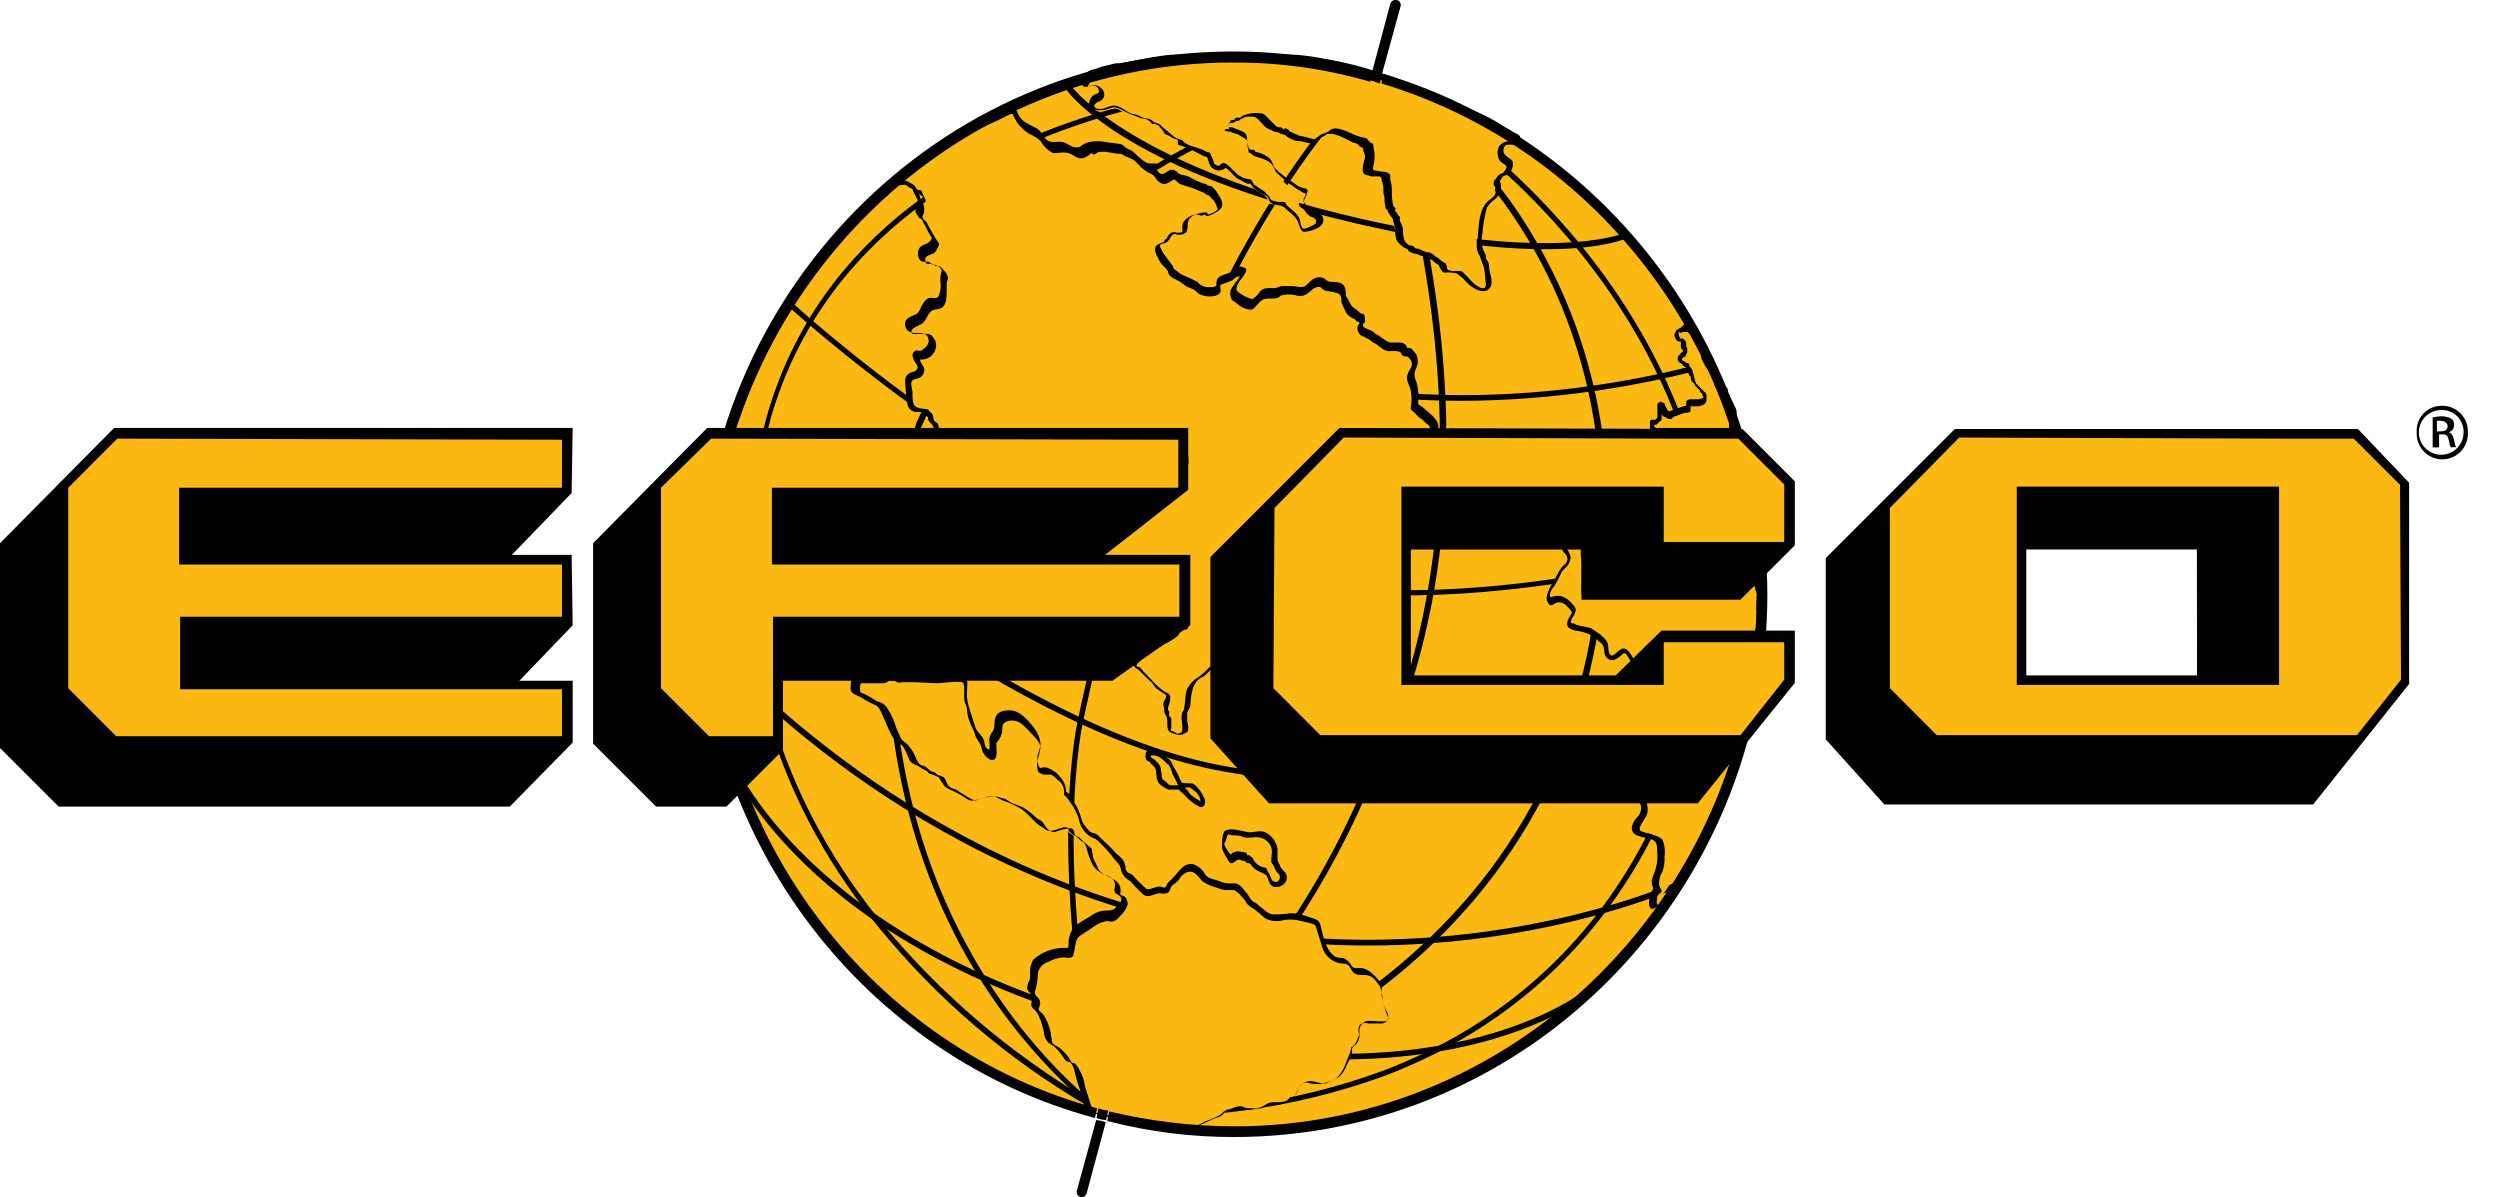 <svg width="71" height="34" viewBox="0 0 71 34" fill="none" xmlns="http://www.w3.org/2000/svg">
<g clip-path="url(#clip0_1201_1197)">
<path d="M50 16.888C50 25.308 43.277 32.125 35.008 32.125C26.709 32.125 20.016 25.308 20.016 16.888C20.016 8.468 26.739 1.644 35.004 1.644C43.269 1.644 50 8.49 50 16.888Z" fill="#FDB913"/>
<path d="M30.561 20.695C29.804 25.33 31.197 31.538 31.227 31.598L31.378 31.568C31.378 31.509 29.955 25.33 30.712 20.726C33.619 6.642 39.072 2.186 39.132 2.128L39.041 2.007C38.983 2.068 33.468 6.557 30.561 20.695Z" fill="black"/>
<path d="M39.067 2.22C39.097 2.341 43.398 13.215 38.703 22.392C35.795 29.147 31.342 31.531 31.312 31.531L31.372 31.682C31.404 31.652 35.916 29.26 38.854 22.444C43.609 13.207 39.278 2.272 39.218 2.15L39.067 2.22Z" fill="black"/>
<path d="M39.07 2.25C39.1 2.25 41.128 3.462 42.886 6.007C44.522 8.369 46.216 12.365 45.157 18.152C44.098 23.94 40.401 27.238 37.494 29.026C35.599 30.18 33.534 31.028 31.375 31.539L31.407 31.69C33.591 31.196 35.68 30.347 37.59 29.177C40.526 27.389 44.253 24.027 45.338 18.182C46.423 12.337 44.673 8.308 43.038 5.916C41.249 3.333 39.191 2.129 39.159 2.129L39.07 2.25Z" fill="black"/>
<path d="M39.219 2.28C39.311 2.341 48.7 7.43 48.609 17.517C47.548 25.663 42.945 29.026 39.249 30.419C36.731 31.337 34.046 31.708 31.374 31.51L31.344 31.661C34.036 31.857 36.74 31.486 39.279 30.57C43.004 29.179 47.699 25.754 48.76 17.546C48.851 7.338 39.376 2.187 39.279 2.129L39.219 2.28Z" fill="black"/>
<path d="M26.016 12.032C24.198 19 25.714 23.935 27.288 26.873C29.014 30.052 31.196 31.598 31.225 31.63L31.317 31.509C31.287 31.509 29.131 29.963 27.441 26.814C25.869 23.905 24.381 19 26.167 12.12C29.712 4.123 39.071 2.307 39.161 2.275L39.131 2.124C39.039 2.158 29.59 4.006 26.016 12.032Z" fill="black"/>
<path d="M31.46 3.127C27.884 4.158 23.283 6.521 21.769 11.851C20.012 18.666 22.677 23.694 25.252 26.692C26.948 28.686 28.99 30.359 31.279 31.63L31.339 31.477C29.07 30.204 27.04 28.544 25.343 26.571C22.798 23.603 20.163 18.636 21.888 11.881C23.402 6.642 27.946 4.309 31.458 3.28C33.872 2.598 36.371 2.263 38.879 2.287V2.136C36.372 2.115 33.874 2.449 31.46 3.127Z" fill="black"/>
<path d="M22.32 8.64C22.382 8.7 28.984 14.758 35.314 16.389C41.644 18.02 49.824 15.298 49.909 15.298L49.849 15.145C49.758 15.177 41.64 17.873 35.346 16.236C29.075 14.636 22.503 8.611 22.442 8.543L22.32 8.64Z" fill="black"/>
<path d="M20.297 13.457C20.357 13.517 27.567 20.121 33.897 21.726C40.226 23.331 49.791 20.151 49.888 20.121L49.829 19.968C49.737 20 40.226 23.178 33.934 21.573C27.662 19.968 20.478 13.396 20.388 13.336L20.297 13.457Z" fill="black"/>
<path d="M19.906 18.12C19.966 18.181 24.661 23.935 32.868 26.087C41.075 28.238 47.741 25.179 47.801 25.147L47.741 24.996C47.68 25.026 41.048 28.056 32.93 25.936C24.812 23.816 20.105 18.09 20.047 18.03L19.906 18.12Z" fill="black"/>
<path d="M20.625 21.543C20.655 21.605 22.775 26.935 32.043 29.268C41.282 31.63 45.279 28.145 45.309 28.115L45.188 27.994C45.158 28.026 41.214 31.447 32.075 29.115C22.936 26.782 20.778 21.543 20.778 21.483L20.625 21.543Z" fill="black"/>
<path d="M30.289 2.553C30.349 2.643 31.894 4.739 37.982 6.217C43.942 7.701 46.038 6.823 46.128 6.793L46.066 6.642C46.036 6.642 43.916 7.52 38.039 6.066C32.014 4.582 30.468 2.49 30.438 2.462L30.289 2.553Z" fill="black"/>
<path d="M25.594 5.127C25.653 5.159 30.984 9.458 36.74 10.853C42.495 12.247 48.462 10.455 48.521 10.428L48.462 10.277C48.4 10.306 42.501 12.094 36.77 10.674C31.038 9.253 25.745 5.006 25.683 4.968L25.594 5.127Z" fill="black"/>
<path d="M41.676 12.003H41.646L41.525 12.033L41.434 12.064H41.404L41.342 12.033L41.312 11.973V11.941V11.911L41.342 11.852L41.372 11.82L41.404 11.79L41.434 11.76L41.464 11.73H41.493L41.525 11.76L41.585 11.79H41.614H41.646V11.82L41.676 11.882L41.706 11.911V11.941L41.676 11.973V12.003Z" fill="#FDB913"/>
<path d="M29.255 21.936C29.255 21.968 29.225 22.028 29.225 22.057C29.195 22.119 29.255 22.149 29.287 22.179C29.319 22.208 29.346 22.3 29.376 22.3C29.406 22.3 29.497 22.24 29.529 22.24C29.619 22.21 29.772 22.179 29.74 22.057C29.74 21.968 29.619 21.906 29.559 21.877C29.634 21.857 29.713 21.858 29.787 21.879C29.862 21.9 29.929 21.941 29.982 21.998C30.074 22.089 30.195 22.149 30.225 22.3C30.249 22.368 30.259 22.44 30.255 22.512C30.255 22.542 30.376 22.663 30.407 22.725C30.501 22.844 30.572 22.978 30.618 23.122C30.65 23.244 30.65 23.395 30.739 23.486C30.774 23.55 30.828 23.603 30.892 23.637C30.952 23.698 31.043 23.698 31.103 23.728C31.162 23.758 31.224 23.849 31.256 23.879C31.288 23.909 31.375 23.971 31.437 24.03C31.558 24.122 31.617 24.302 31.709 24.394C31.8 24.485 31.77 24.636 31.86 24.758C31.896 24.814 31.95 24.857 32.013 24.879C32.072 24.909 32.102 24.97 32.164 25.03C32.225 25.089 32.436 25.363 32.561 25.334C32.639 25.302 32.72 25.281 32.803 25.272C32.895 25.272 32.955 25.302 33.016 25.302C33.105 25.272 33.076 25.242 33.137 25.151C33.183 25.085 33.245 25.033 33.318 25C33.41 24.909 33.469 24.787 33.56 24.728C33.608 24.693 33.664 24.672 33.723 24.667C33.782 24.662 33.841 24.672 33.894 24.698C34.016 24.758 34.075 24.97 34.196 25C34.347 25.061 34.5 25.091 34.681 25.151C34.832 25.212 34.985 25.121 35.136 25.242C35.246 25.355 35.347 25.477 35.438 25.606C35.5 25.665 35.559 25.697 35.621 25.757C35.673 25.816 35.734 25.867 35.802 25.908C35.831 25.94 35.863 25.94 35.893 25.969C35.923 25.969 35.923 25.999 35.953 25.999C36.017 26.037 36.09 26.058 36.165 26.061C36.316 26.061 36.469 26.029 36.62 26.029C36.807 26.041 36.99 26.082 37.164 26.15C37.316 26.182 37.377 26.212 37.407 26.363C37.468 26.546 37.528 26.76 37.59 26.939C37.62 26.999 37.679 27.06 37.711 27.12L37.832 27.271C37.892 27.271 37.953 27.303 38.013 27.303C38.095 27.298 38.177 27.308 38.255 27.332C38.377 27.392 38.377 27.575 38.528 27.575C38.678 27.575 38.74 27.545 38.861 27.605C38.99 27.674 39.095 27.779 39.163 27.909C39.225 27.968 39.225 27.998 39.225 28.089C39.22 28.162 39.23 28.234 39.255 28.302C39.281 28.456 39.322 28.608 39.376 28.755C39.588 29.119 38.978 29.029 38.8 29.029C38.559 29.029 38.619 29.271 38.589 29.426C38.589 29.548 38.468 29.637 38.406 29.728C38.406 29.758 38.377 29.728 38.377 29.758V29.85C38.347 29.911 38.317 30.001 38.285 30.062C38.196 30.305 38.104 30.607 37.8 30.638C37.832 30.728 37.498 30.76 37.437 30.728C37.312 30.673 37.171 30.662 37.039 30.698C36.953 30.769 36.89 30.863 36.859 30.97C36.836 31.016 36.805 31.057 36.767 31.091C36.708 31.121 36.646 31.121 36.616 31.183C36.555 31.304 36.344 31.304 36.219 31.304C36.147 31.299 36.074 31.309 36.006 31.334C35.939 31.381 35.868 31.421 35.794 31.455C35.644 31.485 35.49 31.485 35.341 31.455C35.315 31.436 35.285 31.423 35.253 31.418C35.221 31.412 35.188 31.415 35.158 31.425C35.098 31.425 35.066 31.455 34.977 31.485C34.824 31.517 34.764 31.668 34.614 31.697C34.492 31.759 34.371 31.789 34.216 31.848C34.109 31.921 33.984 31.962 33.855 31.97H33.219C33.058 31.985 32.895 31.985 32.734 31.97L32.281 31.88C32.02 31.794 31.755 31.723 31.486 31.668C31.397 31.668 31.335 31.638 31.244 31.638C31.179 31.602 31.107 31.582 31.033 31.576C30.882 31.576 30.882 31.395 30.851 31.304C30.761 30.94 30.7 30.547 30.487 30.243C30.427 30.183 30.398 30.213 30.336 30.154C30.274 30.094 30.244 30.032 30.185 29.971C30.125 29.919 30.075 29.858 30.034 29.79C29.981 29.739 29.919 29.698 29.851 29.669C29.73 29.607 29.73 29.365 29.7 29.244C29.671 29.091 29.61 28.947 29.519 28.82C29.488 28.759 29.398 28.729 29.366 28.669C29.356 28.634 29.354 28.596 29.36 28.56C29.365 28.523 29.378 28.488 29.398 28.457C29.398 28.274 29.215 28.244 29.245 28.059C29.284 27.995 29.305 27.922 29.307 27.847C29.302 27.765 29.312 27.683 29.337 27.605C29.358 27.46 29.434 27.33 29.549 27.241C29.675 27.151 29.82 27.089 29.972 27.06C30.064 27.06 30.37 27.12 30.37 26.969C30.368 26.812 30.399 26.657 30.461 26.514C30.543 26.411 30.647 26.328 30.765 26.271C30.886 26.22 30.998 26.148 31.097 26.061C31.218 25.969 31.401 26.029 31.522 25.999C31.643 25.969 31.764 25.787 31.824 25.697C31.915 25.544 31.794 25.423 31.673 25.363C31.611 25.334 31.643 25.272 31.643 25.212C31.655 25.175 31.656 25.135 31.645 25.097C31.634 25.059 31.612 25.025 31.582 25C31.479 24.901 31.354 24.828 31.218 24.787C30.976 24.698 30.886 24.334 30.821 24.122C30.825 24.079 30.815 24.036 30.791 24C30.761 23.971 30.7 23.939 30.67 23.909C30.608 23.849 30.549 23.758 30.487 23.728C30.398 23.667 30.336 23.667 30.336 23.546C30.336 23.456 30.155 23.486 30.093 23.516C29.942 23.546 29.821 23.637 29.67 23.546C29.579 23.486 29.519 23.395 29.398 23.365C29.299 23.34 29.196 23.33 29.094 23.335H29.642C29.49 23.321 29.344 23.268 29.217 23.182C29.165 23.123 29.104 23.072 29.037 23.031C28.975 22.971 28.915 23.001 28.915 22.94C28.915 22.971 28.794 22.85 28.762 22.85C28.688 22.848 28.616 22.827 28.552 22.789C28.49 22.759 28.431 22.759 28.399 22.729C28.369 22.729 28.369 22.697 28.339 22.667C28.309 22.667 28.248 22.638 28.218 22.638C27.946 22.546 27.674 22.818 27.399 22.667C27.278 22.608 27.189 22.516 27.068 22.455C26.947 22.393 26.796 22.365 26.734 22.244C26.704 22.183 26.674 22.093 26.613 22.061C26.551 22.03 26.491 22.002 26.432 21.972C26.372 21.942 26.37 21.881 26.311 21.881C26.234 21.852 26.162 21.811 26.098 21.759C26.09 21.751 26.085 21.74 26.085 21.729C26.085 21.717 26.09 21.706 26.098 21.698C26.068 21.668 26.037 21.698 26.007 21.698C25.973 21.692 25.942 21.678 25.915 21.657C25.889 21.636 25.869 21.608 25.856 21.577C25.764 21.455 25.764 21.334 25.673 21.213C25.643 21.153 25.584 21.124 25.522 21.062C25.492 21.032 25.371 20.971 25.371 20.911C25.311 20.73 25.22 20.577 25.158 20.396C25.138 20.307 25.096 20.224 25.037 20.154C25.019 20.14 25.004 20.121 24.994 20.1C24.983 20.079 24.978 20.056 24.977 20.033C24.948 19.971 24.886 19.971 24.827 19.942C24.767 19.912 24.644 19.882 24.705 19.82C24.668 19.827 24.629 19.825 24.592 19.814C24.556 19.804 24.522 19.786 24.493 19.761C24.466 19.731 24.433 19.707 24.397 19.692C24.36 19.676 24.32 19.668 24.28 19.669C24.256 19.658 24.236 19.641 24.22 19.62C24.204 19.599 24.193 19.574 24.189 19.548C24.183 19.456 24.194 19.364 24.221 19.276C24.266 19.249 24.319 19.238 24.372 19.246H24.735C24.877 19.241 25.019 19.251 25.158 19.276C25.22 19.276 25.311 19.246 25.371 19.246H26.674C26.825 19.246 27.27 19.184 27.31 19.306C27.35 19.427 27.278 19.82 27.31 19.971C27.346 20.137 27.396 20.299 27.461 20.456C27.506 20.619 27.578 20.773 27.674 20.911C27.763 21.032 27.733 21.275 27.854 21.334C27.976 21.394 28.067 21.487 28.067 21.275C28.067 21.124 28.005 20.971 28.097 20.851C28.188 20.732 28.158 20.609 28.188 20.454C28.21 20.385 28.255 20.326 28.316 20.288C28.376 20.249 28.449 20.234 28.52 20.244C28.854 20.244 29.158 20.641 29.315 20.909C29.375 21.085 29.375 21.277 29.315 21.453C29.315 21.515 29.315 21.606 29.285 21.636C29.374 21.757 29.315 21.817 29.253 21.938" fill="#FDB913"/>
<path d="M37.889 27.146C37.617 26.936 37.587 26.572 37.492 26.238C37.43 26.087 37.279 26.087 37.128 26.026C36.973 25.966 36.809 25.936 36.643 25.936C36.483 25.961 36.321 25.971 36.158 25.966C36.008 25.966 35.886 25.815 35.761 25.724C35.708 25.673 35.647 25.632 35.58 25.603C35.52 25.539 35.468 25.468 35.427 25.39C35.338 25.299 35.246 25.118 35.096 25.088H34.883C34.799 25.083 34.717 25.062 34.641 25.026C34.49 24.967 34.307 24.967 34.215 24.816C34.143 24.686 34.025 24.588 33.884 24.542C33.822 24.532 33.76 24.538 33.701 24.559C33.643 24.581 33.591 24.616 33.55 24.663C33.458 24.754 33.369 24.875 33.278 24.967C33.216 25.026 33.156 25.058 33.127 25.148C33.097 25.237 33.035 25.209 32.974 25.179C32.852 25.148 32.642 25.299 32.55 25.239C32.422 25.125 32.3 25.004 32.187 24.875C32.157 24.816 32.066 24.816 32.006 24.754C31.947 24.693 31.974 24.603 31.945 24.542C31.915 24.391 31.764 24.299 31.672 24.21C31.569 24.091 31.457 23.98 31.338 23.876L31.188 23.725C31.128 23.663 31.037 23.663 30.975 23.634C30.879 23.546 30.797 23.444 30.733 23.332C30.697 23.185 30.646 23.043 30.581 22.907C30.49 22.785 30.43 22.573 30.279 22.483C30.275 22.337 30.221 22.197 30.127 22.086C30.034 21.963 29.909 21.868 29.765 21.812C29.732 21.797 29.695 21.79 29.659 21.79C29.622 21.79 29.586 21.797 29.552 21.812C29.491 21.812 29.461 21.631 29.461 21.54C29.461 21.389 29.552 21.267 29.552 21.116C29.535 20.974 29.483 20.837 29.401 20.719C29.219 20.477 28.976 20.173 28.674 20.173C28.521 20.173 28.34 20.203 28.277 20.355C28.213 20.509 28.277 20.657 28.186 20.779C28.129 20.847 28.097 20.932 28.094 21.021C28.109 21.111 28.109 21.203 28.094 21.293C27.943 21.234 27.973 21.113 27.943 21.021C27.881 20.87 27.76 20.808 27.701 20.657C27.639 20.477 27.579 20.26 27.518 20.081C27.478 19.953 27.458 19.819 27.458 19.684C27.458 19.533 27.518 19.287 27.397 19.199C27.337 19.14 26.602 19.169 26.518 19.169H25.791C25.64 19.149 25.486 19.16 25.338 19.199C25.186 19.204 25.034 19.194 24.883 19.169C24.692 19.154 24.499 19.154 24.307 19.169C24.156 19.199 24.156 19.442 24.156 19.567C24.156 19.718 24.369 19.75 24.46 19.809C24.586 19.892 24.719 19.963 24.858 20.022C24.979 20.081 25.009 20.203 25.07 20.324C25.16 20.536 25.251 20.749 25.342 20.92C25.402 21.041 25.553 21.102 25.644 21.192C25.718 21.318 25.779 21.451 25.827 21.589C25.863 21.645 25.916 21.687 25.978 21.71C26.055 21.739 26.127 21.78 26.191 21.832C26.25 21.861 26.342 21.891 26.372 21.953C26.401 21.983 26.554 22.012 26.584 22.042C26.644 22.074 26.644 22.042 26.675 22.104C26.705 22.134 26.705 22.163 26.735 22.195C26.797 22.285 26.826 22.346 26.886 22.376L27.25 22.557C27.371 22.618 27.492 22.74 27.613 22.74C27.768 22.713 27.921 22.673 28.068 22.618C28.128 22.618 28.189 22.589 28.249 22.618C28.272 22.621 28.294 22.632 28.311 22.648C28.327 22.665 28.348 22.675 28.37 22.678C28.4 22.678 28.462 22.74 28.491 22.74C28.618 22.777 28.739 22.828 28.855 22.891C29.006 22.965 29.141 23.068 29.252 23.195L29.435 23.375C29.488 23.427 29.549 23.468 29.616 23.497C29.737 23.618 29.828 23.618 30.013 23.558C30.075 23.526 30.134 23.526 30.196 23.497H30.288C30.347 23.497 30.317 23.526 30.347 23.558C30.377 23.679 30.53 23.709 30.619 23.799C30.662 23.849 30.714 23.89 30.772 23.92C30.819 23.971 30.85 24.034 30.862 24.103C30.899 24.248 30.951 24.39 31.015 24.526C31.072 24.645 31.168 24.741 31.287 24.8C31.408 24.86 31.589 24.889 31.65 25.042C31.712 25.195 31.559 25.314 31.74 25.404C31.861 25.465 31.893 25.587 31.772 25.678C31.71 25.738 31.68 25.799 31.619 25.829C31.557 25.859 31.497 25.859 31.408 25.859C31.254 25.864 31.105 25.916 30.983 26.01C30.741 26.163 30.439 26.284 30.377 26.586C30.352 26.664 30.342 26.747 30.347 26.828C30.347 26.858 30.347 26.92 30.317 26.92H30.166C29.863 26.932 29.574 27.049 29.348 27.252C29.271 27.38 29.239 27.529 29.256 27.677C29.261 27.739 29.251 27.801 29.227 27.858C29.193 27.924 29.173 27.996 29.167 28.07C29.197 28.162 29.256 28.191 29.288 28.251C29.348 28.342 29.288 28.434 29.288 28.525C29.288 28.617 29.348 28.646 29.409 28.706C29.46 28.77 29.501 28.842 29.53 28.919C29.584 29.056 29.624 29.197 29.652 29.342C29.658 29.422 29.686 29.499 29.735 29.563C29.783 29.628 29.849 29.677 29.924 29.705C30.042 29.811 30.144 29.933 30.226 30.069C30.24 30.097 30.261 30.12 30.288 30.137C30.315 30.153 30.346 30.161 30.377 30.16C30.439 30.19 30.468 30.282 30.498 30.341C30.535 30.527 30.586 30.709 30.651 30.887C30.702 31.036 30.742 31.187 30.772 31.34C30.772 31.494 30.923 31.523 31.044 31.583C31.346 31.674 31.619 31.704 31.923 31.795C32.044 31.825 32.165 31.887 32.32 31.917C32.449 31.961 32.582 31.992 32.717 32.008H33.808C33.951 31.99 34.087 31.938 34.206 31.857C34.352 31.809 34.495 31.748 34.631 31.674C34.69 31.645 34.72 31.583 34.782 31.553C34.842 31.506 34.918 31.485 34.994 31.494C35.027 31.478 35.063 31.47 35.099 31.47C35.136 31.47 35.172 31.478 35.205 31.494C35.283 31.52 35.365 31.53 35.447 31.523C35.595 31.537 35.743 31.505 35.872 31.432C36.023 31.34 36.174 31.402 36.325 31.372C36.455 31.33 36.578 31.268 36.689 31.189C36.81 31.098 36.842 30.947 36.931 30.826C36.964 30.788 37.009 30.762 37.058 30.751C37.107 30.741 37.158 30.746 37.203 30.766C37.354 30.796 37.508 30.796 37.658 30.766L37.841 30.675C37.908 30.646 37.97 30.605 38.022 30.554C38.117 30.436 38.189 30.301 38.235 30.156C38.264 30.095 38.294 30.005 38.326 29.944C38.358 29.882 38.356 29.793 38.386 29.731C38.477 29.731 38.598 29.429 38.598 29.37C38.566 29.278 38.566 29.095 38.688 29.066C38.748 29.05 38.81 29.05 38.87 29.066H39.204C39.239 29.07 39.274 29.066 39.306 29.053C39.339 29.039 39.367 29.018 39.388 28.99C39.41 28.963 39.423 28.93 39.428 28.895C39.432 28.861 39.428 28.826 39.415 28.793L39.325 28.611C39.3 28.531 39.28 28.45 39.264 28.368C39.239 28.301 39.229 28.229 39.234 28.158C39.234 28.096 39.264 28.007 39.234 27.945C39.149 27.82 39.046 27.708 38.93 27.611C38.852 27.546 38.758 27.504 38.658 27.49C38.537 27.49 38.447 27.522 38.386 27.43C38.34 27.338 38.265 27.264 38.173 27.218C38.084 27.188 37.992 27.218 37.901 27.158M29.644 21.999H29.854C29.922 22.04 29.984 22.091 30.037 22.15C30.094 22.184 30.141 22.234 30.172 22.292C30.204 22.351 30.22 22.417 30.218 22.483V22.573L30.309 22.664C30.369 22.726 30.401 22.815 30.46 22.877C30.539 23 30.601 23.134 30.643 23.274C30.669 23.426 30.743 23.565 30.854 23.672C30.907 23.723 30.969 23.764 31.037 23.793C31.12 23.822 31.194 23.874 31.249 23.944C31.366 24.058 31.477 24.18 31.581 24.307C31.642 24.428 31.794 24.52 31.823 24.641C31.833 24.716 31.86 24.788 31.902 24.851C31.944 24.914 32 24.966 32.066 25.005C32.127 25.034 32.157 25.096 32.217 25.156L32.459 25.398C32.612 25.519 32.733 25.398 32.914 25.368C33.005 25.368 33.035 25.398 33.127 25.368C33.218 25.338 33.216 25.307 33.248 25.217C33.28 25.128 33.369 25.096 33.399 25.066C33.455 25.029 33.497 24.976 33.52 24.913C33.611 24.824 33.701 24.732 33.854 24.762C33.975 24.792 34.064 24.945 34.156 25.034C34.286 25.118 34.429 25.18 34.579 25.217C34.645 25.25 34.718 25.271 34.792 25.277H35.034C35.155 25.307 35.276 25.489 35.368 25.581C35.39 25.643 35.433 25.696 35.489 25.732C35.548 25.791 35.64 25.823 35.7 25.883C35.821 25.974 35.912 26.095 36.033 26.125C36.181 26.171 36.34 26.171 36.488 26.125C36.64 26.105 36.795 26.116 36.943 26.155C37.033 26.187 37.341 26.216 37.366 26.308C37.426 26.489 37.488 26.705 37.547 26.882C37.581 27.013 37.655 27.13 37.758 27.216C37.861 27.303 37.989 27.356 38.123 27.367C38.157 27.363 38.19 27.366 38.222 27.377C38.254 27.387 38.282 27.405 38.306 27.428C38.366 27.488 38.366 27.55 38.427 27.609C38.547 27.73 38.7 27.671 38.851 27.701C39.002 27.73 39.093 27.881 39.184 28.003C39.228 28.131 39.258 28.265 39.274 28.4C39.297 28.546 39.338 28.689 39.395 28.825C39.516 29.038 39.274 29.006 39.153 29.006C39.002 29.006 38.789 28.946 38.7 29.068C38.578 29.159 38.608 29.31 38.608 29.431C38.602 29.495 38.581 29.557 38.547 29.612C38.517 29.674 38.396 29.733 38.396 29.795C38.427 29.946 38.306 30.127 38.245 30.248C38.204 30.375 38.13 30.49 38.032 30.581L37.851 30.673C37.76 30.703 37.7 30.733 37.609 30.764C37.517 30.796 37.366 30.703 37.212 30.703C37.142 30.704 37.073 30.724 37.014 30.762C36.955 30.799 36.908 30.852 36.878 30.915C36.859 30.983 36.825 31.046 36.778 31.099C36.73 31.151 36.671 31.192 36.605 31.217C36.576 31.217 36.576 31.279 36.544 31.279C36.512 31.279 36.484 31.309 36.423 31.309C36.355 31.331 36.283 31.341 36.212 31.338C36.14 31.334 36.068 31.344 35.999 31.368C35.933 31.416 35.862 31.456 35.787 31.489C35.626 31.526 35.458 31.516 35.302 31.46C35.269 31.445 35.233 31.437 35.197 31.437C35.161 31.437 35.125 31.445 35.092 31.46C35.087 31.459 35.083 31.46 35.08 31.461C35.076 31.463 35.072 31.465 35.069 31.468C35.066 31.471 35.064 31.474 35.062 31.478C35.061 31.481 35.06 31.485 35.06 31.489H35.008C34.947 31.489 34.917 31.489 34.887 31.521C34.819 31.562 34.757 31.613 34.704 31.672C34.645 31.732 34.553 31.732 34.493 31.764C34.372 31.823 34.219 31.885 34.096 31.945C33.976 32.017 33.839 32.059 33.699 32.066C33.456 32.066 33.214 32.006 32.972 32.006C32.837 32 32.704 31.98 32.574 31.945C32.423 31.915 32.302 31.915 32.151 31.885C32.012 31.842 31.87 31.812 31.726 31.794C31.575 31.764 31.515 31.732 31.329 31.702C31.299 31.702 31.178 31.642 31.148 31.642C31.118 31.642 31.086 31.581 31.056 31.581C31.027 31.581 31.027 31.489 30.997 31.43C30.935 31.247 30.876 31.032 30.814 30.854C30.796 30.694 30.745 30.539 30.663 30.401C30.633 30.333 30.592 30.271 30.542 30.218C30.53 30.207 30.515 30.198 30.499 30.193C30.484 30.188 30.467 30.186 30.45 30.188C30.421 30.158 30.391 30.127 30.391 30.097C30.303 29.956 30.19 29.832 30.057 29.733C29.995 29.703 29.906 29.674 29.874 29.582C29.874 29.491 29.844 29.431 29.844 29.34C29.813 29.193 29.762 29.05 29.693 28.917C29.661 28.843 29.608 28.78 29.542 28.734C29.451 28.674 29.542 28.583 29.542 28.491C29.544 28.456 29.536 28.421 29.52 28.389C29.504 28.358 29.48 28.331 29.451 28.311C29.36 28.219 29.392 28.158 29.421 28.068C29.456 27.919 29.476 27.767 29.481 27.613C29.502 27.541 29.54 27.476 29.593 27.423C29.647 27.37 29.713 27.331 29.785 27.311C29.915 27.239 30.059 27.198 30.208 27.19C30.27 27.19 30.359 27.22 30.421 27.19C30.512 27.158 30.48 27.069 30.512 27.007C30.542 26.856 30.542 26.674 30.663 26.584C30.784 26.495 30.905 26.433 31.027 26.342C31.143 26.251 31.279 26.188 31.424 26.159C31.483 26.159 31.575 26.191 31.637 26.159C31.699 26.137 31.752 26.094 31.788 26.038C31.903 25.943 31.987 25.817 32.03 25.674C32.024 25.61 32.003 25.548 31.968 25.493C31.939 25.432 31.788 25.432 31.817 25.372C31.879 25.009 31.545 24.949 31.303 24.796C31.182 24.736 31.152 24.554 31.09 24.464C31.053 24.399 31.032 24.326 31.031 24.252C31.001 24.19 31.031 24.101 30.969 24.069C30.861 23.986 30.76 23.895 30.667 23.797C30.605 23.737 30.546 23.767 30.516 23.675C30.516 23.616 30.484 23.524 30.395 23.524C30.259 23.537 30.125 23.568 29.997 23.616C29.846 23.675 29.725 23.524 29.666 23.433C29.642 23.388 29.611 23.347 29.574 23.312C29.507 23.283 29.446 23.242 29.393 23.191C29.285 23.084 29.163 22.992 29.03 22.919C28.968 22.889 28.877 22.859 28.788 22.827C28.712 22.794 28.641 22.754 28.575 22.706C28.545 22.676 28.454 22.676 28.392 22.646C28.315 22.62 28.233 22.61 28.152 22.616C27.996 22.642 27.844 22.682 27.697 22.738C27.576 22.695 27.464 22.633 27.363 22.555C27.296 22.526 27.235 22.485 27.182 22.434C27.12 22.404 27.029 22.404 26.97 22.342C26.908 22.312 26.878 22.191 26.848 22.132C26.789 22.04 26.727 22.04 26.636 22.011C26.576 21.981 26.576 21.919 26.485 21.919C26.393 21.889 26.364 21.828 26.272 21.768C26.213 21.738 26.151 21.738 26.121 21.706C26.064 21.648 26.022 21.575 26 21.496C25.938 21.346 25.845 21.21 25.728 21.099C25.663 21.065 25.61 21.013 25.577 20.948C25.545 20.856 25.485 20.767 25.456 20.675C25.4 20.484 25.319 20.3 25.213 20.131C25.181 20.076 25.137 20.028 25.085 19.991C25.032 19.954 24.972 19.93 24.909 19.918C24.792 19.841 24.671 19.77 24.546 19.706C24.486 19.676 24.424 19.676 24.424 19.614C24.424 19.585 24.424 19.404 24.456 19.404H25.092C25.152 19.404 25.183 19.374 25.243 19.342C25.303 19.31 25.426 19.342 25.485 19.374C25.515 19.404 25.607 19.374 25.636 19.374H25.909C26.151 19.374 26.393 19.404 26.636 19.404C26.727 19.404 27.333 19.312 27.363 19.404C27.424 19.585 27.333 19.827 27.424 20C27.484 20.121 27.454 20.272 27.514 20.423C27.576 20.636 27.635 20.665 27.697 20.878C27.727 20.999 27.848 21.089 27.878 21.242C27.89 21.312 27.918 21.378 27.96 21.436C28.002 21.493 28.057 21.54 28.12 21.573C28.332 21.635 28.303 21.393 28.303 21.271C28.303 21.15 28.273 21.12 28.332 21.059C28.39 20.988 28.432 20.905 28.454 20.816C28.483 20.665 28.424 20.544 28.605 20.485C28.677 20.461 28.755 20.457 28.829 20.473C28.904 20.488 28.973 20.523 29.03 20.574C29.148 20.678 29.259 20.789 29.362 20.908C29.453 20.999 29.574 21.15 29.544 21.271C29.515 21.393 29.483 21.544 29.453 21.669C29.448 21.751 29.458 21.833 29.483 21.911C29.483 21.941 29.515 21.941 29.636 22.003" fill="black"/>
<path d="M48.965 21.635C49.025 21.605 48.995 21.544 49.025 21.514C49.087 21.484 49.087 21.573 49.117 21.605C49.146 21.637 49.055 21.635 49.025 21.665V21.816H49.087C49.055 21.848 48.995 21.937 49.025 21.969C49.077 22.049 49.099 22.146 49.087 22.241C49.075 22.252 49.066 22.266 49.06 22.282C49.055 22.297 49.053 22.314 49.055 22.33C49.025 22.362 48.995 22.362 48.965 22.392C48.936 22.422 48.904 22.543 48.874 22.605C48.812 22.694 48.783 22.815 48.723 22.907C48.691 22.968 48.691 23.028 48.661 23.089C48.632 23.151 48.632 23.24 48.54 23.24C48.451 23.27 48.451 23.332 48.419 23.391C48.293 23.706 48.141 24.009 47.966 24.299C47.903 24.442 47.822 24.575 47.724 24.697C47.693 24.763 47.652 24.824 47.603 24.877C47.541 24.939 47.511 24.999 47.45 25.06C47.38 25.187 47.3 25.308 47.209 25.422C47.177 25.483 46.997 25.756 46.905 25.696C46.846 25.664 46.905 25.332 46.967 25.271C47.028 25.209 47.026 25.211 46.967 25.12C46.935 25.042 46.935 24.955 46.967 24.877C47.021 24.75 47.062 24.616 47.088 24.48V23.904C47.088 23.54 46.391 23.753 46.391 23.451C46.391 23.298 46.542 23.177 46.603 23.054C46.618 23.02 46.626 22.985 46.626 22.948C46.626 22.912 46.618 22.876 46.603 22.843C46.603 22.811 46.512 22.63 46.542 22.601C46.603 22.539 46.905 22.569 46.967 22.569C47.148 22.569 47.299 22.539 47.481 22.539C47.664 22.539 48.077 22.66 48.238 22.479C48.496 22.21 48.739 21.927 48.965 21.631" fill="#FDB913"/>
<path d="M49.029 21.458C48.969 21.458 48.969 21.49 48.969 21.549C48.969 21.579 48.937 21.579 48.937 21.579C48.905 21.636 48.864 21.688 48.816 21.732C48.665 21.913 48.514 22.129 48.363 22.306C48.272 22.427 48.242 22.489 48.091 22.519C47.939 22.538 47.784 22.528 47.636 22.489C47.483 22.483 47.331 22.493 47.181 22.519C47.01 22.504 46.837 22.504 46.666 22.519C46.454 22.549 46.575 22.761 46.607 22.916C46.61 22.98 46.598 23.044 46.571 23.102C46.544 23.16 46.504 23.211 46.454 23.25C46.394 23.341 46.303 23.492 46.364 23.613C46.424 23.765 46.762 23.794 46.879 23.824C47.03 23.886 47.06 23.945 47.06 24.128C47.081 24.3 47.071 24.474 47.03 24.643C47 24.764 46.938 24.885 46.909 25.006C46.904 25.069 46.914 25.131 46.938 25.189C46.97 25.278 46.909 25.278 46.879 25.37C46.849 25.491 46.787 25.704 46.879 25.793C46.97 25.882 47.213 25.612 47.242 25.551C47.301 25.424 47.371 25.302 47.453 25.189C47.483 25.122 47.524 25.06 47.574 25.006C47.627 24.947 47.689 24.896 47.757 24.855C47.862 24.739 47.944 24.604 47.999 24.458C48.029 24.396 48.091 24.305 48.12 24.245C48.15 24.186 48.242 24.094 48.242 24.033C48.212 23.852 48.363 23.761 48.454 23.61C48.546 23.459 48.544 23.305 48.665 23.184C48.697 23.125 48.727 23.033 48.756 22.974C48.786 22.882 48.816 22.821 48.848 22.731C48.88 22.642 48.937 22.549 48.969 22.427C48.969 22.398 48.969 22.398 48.999 22.368L49.09 22.276C49.11 22.251 49.123 22.221 49.129 22.19C49.134 22.158 49.131 22.126 49.12 22.096C49.08 22.021 49.069 21.935 49.09 21.853C49.12 21.821 49.09 21.792 49.15 21.792C49.209 21.792 49.179 21.732 49.179 21.732C49.179 21.7 49.15 21.67 49.15 21.641C49.15 21.611 49.179 21.579 49.179 21.549C49.157 21.551 49.135 21.562 49.12 21.579C49.179 21.549 49.15 21.428 49.029 21.458ZM47.999 22.67C48.094 22.682 48.191 22.661 48.272 22.61C48.36 22.526 48.441 22.434 48.514 22.336C48.575 22.247 48.665 22.155 48.727 22.064C48.788 21.972 48.877 21.853 48.969 21.732V21.821C49.03 21.724 49.101 21.633 49.179 21.549C49.15 21.641 49.15 21.7 49.12 21.792C49.12 21.853 49.058 21.943 49.058 22.004C49.09 22.096 49.09 22.185 49.12 22.276L49.029 22.306C48.999 22.306 48.999 22.336 48.969 22.368C48.928 22.399 48.897 22.441 48.877 22.489C48.816 22.61 48.786 22.731 48.727 22.821C48.727 22.852 48.697 22.882 48.697 22.912C48.697 22.942 48.727 22.974 48.727 23.003C48.721 23.068 48.699 23.13 48.665 23.184C48.514 23.276 48.484 23.397 48.393 23.548C48.333 23.701 48.242 23.852 48.18 24.003C48.111 24.151 48.03 24.292 47.938 24.426C47.908 24.488 47.848 24.579 47.817 24.639C47.785 24.698 47.757 24.79 47.727 24.851C47.695 24.881 47.695 24.943 47.666 24.972C47.636 25.002 47.606 25.032 47.606 25.064C47.574 25.153 47.544 25.215 47.453 25.245C47.423 25.245 47.453 25.336 47.453 25.336C47.453 25.336 47.393 25.396 47.364 25.396C47.302 25.425 47.302 25.517 47.272 25.547C47.254 25.583 47.229 25.615 47.197 25.642C47.166 25.668 47.13 25.688 47.091 25.7C47.03 25.7 47.06 25.547 47.06 25.517C47.059 25.486 47.068 25.455 47.084 25.428C47.1 25.402 47.123 25.38 47.151 25.366C47.242 25.304 47.151 25.245 47.121 25.153C47.106 25.014 47.139 24.874 47.213 24.756C47.261 24.62 47.282 24.476 47.272 24.333C47.299 24.169 47.278 24.001 47.213 23.848C47.121 23.727 46.849 23.697 46.696 23.635C46.607 23.605 46.545 23.605 46.575 23.484C46.609 23.41 46.65 23.339 46.696 23.272C46.849 23.059 46.787 22.938 46.758 22.727C47 22.733 47.243 22.722 47.485 22.696C47.653 22.653 47.828 22.643 47.999 22.666" fill="black"/>
<path d="M35.099 23.664C35.25 23.664 35.371 23.755 35.522 23.755C35.673 23.755 35.824 23.695 35.945 23.815C36.067 23.934 36.158 24.027 36.158 24.178V24.421C36.158 24.512 36.22 24.542 36.249 24.633C36.279 24.725 36.279 24.754 36.341 24.784C36.369 24.805 36.392 24.833 36.408 24.865C36.423 24.896 36.431 24.932 36.43 24.967C36.4 25.088 36.249 25.209 36.158 25.118C36.067 25.058 36.037 24.905 36.007 24.816C35.977 24.727 35.945 24.754 35.916 24.725C35.899 24.727 35.882 24.725 35.867 24.72C35.851 24.715 35.836 24.706 35.824 24.695C35.794 24.663 35.765 24.633 35.735 24.633C35.673 24.574 35.614 24.542 35.584 24.452C35.554 24.363 35.584 24.391 35.522 24.391C35.461 24.391 35.463 24.391 35.431 24.331C35.431 24.299 35.22 24.27 35.188 24.27C35.157 24.27 35.038 24.391 34.978 24.391C34.916 24.361 34.825 24.148 34.795 24.089C34.736 23.997 34.765 23.936 34.765 23.846C34.765 23.757 34.765 23.604 34.825 23.574C34.911 23.617 35.004 23.647 35.099 23.664Z" fill="#FDB913"/>
<path d="M34.828 23.574C34.707 23.603 34.707 23.905 34.707 23.997C34.677 24.148 34.828 24.331 34.89 24.452C35.011 24.633 35.102 24.36 35.224 24.42C35.26 24.442 35.302 24.453 35.345 24.452C35.374 24.452 35.374 24.511 35.434 24.511C35.526 24.511 35.526 24.573 35.587 24.633C35.639 24.684 35.7 24.725 35.768 24.754C35.831 24.778 35.892 24.809 35.949 24.845C36.04 24.937 36.01 25.117 36.161 25.179C36.23 25.2 36.304 25.196 36.371 25.168C36.437 25.14 36.492 25.09 36.525 25.026C36.54 24.993 36.547 24.957 36.547 24.921C36.547 24.884 36.54 24.849 36.525 24.815C36.495 24.754 36.404 24.694 36.374 24.633C36.344 24.541 36.282 24.482 36.282 24.39V24.118C36.268 24.025 36.234 23.936 36.182 23.857C36.13 23.779 36.061 23.712 35.98 23.663C35.798 23.542 35.617 23.663 35.434 23.633C35.251 23.603 35.011 23.512 34.828 23.574ZM34.89 23.695C34.958 23.719 35.03 23.73 35.102 23.725C35.186 23.73 35.268 23.751 35.345 23.784C35.496 23.814 35.617 23.754 35.768 23.784C35.831 23.795 35.891 23.82 35.943 23.857C35.995 23.893 36.038 23.941 36.07 23.997C36.161 24.118 36.102 24.331 36.102 24.452C36.102 24.541 36.191 24.573 36.191 24.633C36.214 24.703 36.256 24.767 36.312 24.815C36.404 24.905 36.312 25.117 36.161 25.026C36.102 24.996 36.102 24.937 36.07 24.875C36.07 24.845 35.98 24.724 35.98 24.694C35.98 24.633 35.859 24.633 35.798 24.603C35.725 24.569 35.663 24.517 35.617 24.452C35.587 24.39 35.587 24.36 35.526 24.331C35.496 24.299 35.466 24.269 35.434 24.299C35.418 24.283 35.407 24.262 35.404 24.239C35.404 24.209 35.374 24.209 35.345 24.209C35.192 24.178 35.071 24.148 34.947 24.269C34.888 24.178 34.767 24.056 34.767 23.935C34.826 23.935 34.826 23.725 34.888 23.695" fill="black"/>
<path d="M33.586 22.33C33.496 22.361 33.222 22.391 33.133 22.3C33.043 22.208 32.92 22.119 32.92 21.998C32.929 21.893 32.908 21.787 32.858 21.694C32.814 21.646 32.763 21.606 32.707 21.573C32.648 21.543 32.586 21.513 32.618 21.422C32.707 21.149 33.214 21.573 33.284 21.694C33.366 21.829 33.437 21.972 33.496 22.119C33.526 22.179 33.526 22.27 33.617 22.27H33.828C33.949 22.27 34.041 22.421 34.102 22.512C34.132 22.572 34.283 22.814 34.162 22.814C34.103 22.803 34.049 22.771 34.011 22.725C33.949 22.702 33.896 22.659 33.86 22.604C33.798 22.579 33.742 22.542 33.695 22.495C33.648 22.448 33.611 22.391 33.586 22.33Z" fill="#FDB913"/>
<path d="M32.732 21.301C32.672 21.301 32.581 21.301 32.551 21.362C32.521 21.424 32.521 21.573 32.581 21.605C32.64 21.637 32.672 21.635 32.672 21.664C32.672 21.694 32.732 21.726 32.732 21.726C32.77 21.76 32.801 21.801 32.823 21.847C32.853 21.998 32.823 22.119 32.914 22.244C32.959 22.291 33.01 22.332 33.065 22.366C33.126 22.412 33.202 22.434 33.278 22.425H33.491C33.491 22.455 33.612 22.547 33.642 22.576C33.742 22.7 33.865 22.803 34.005 22.88C34.097 22.94 34.156 22.94 34.216 22.851C34.226 22.815 34.229 22.778 34.224 22.741C34.218 22.704 34.206 22.669 34.186 22.638C34.123 22.498 34.03 22.374 33.914 22.274C33.822 22.215 33.642 22.274 33.55 22.215C33.516 22.146 33.485 22.075 33.459 22.002C33.429 21.941 33.369 21.851 33.338 21.79L33.248 21.609C33.206 21.559 33.154 21.518 33.095 21.488C32.996 21.391 32.869 21.327 32.732 21.305M32.702 21.456C32.885 21.426 33.036 21.577 33.157 21.698C33.248 21.76 33.278 21.911 33.308 22.002C33.365 22.099 33.415 22.2 33.459 22.304H33.278C33.187 22.304 33.187 22.274 33.127 22.215C33.067 22.155 33.006 22.153 33.006 22.093C32.974 22.032 33.006 21.972 32.974 21.911C32.977 21.859 32.967 21.807 32.946 21.76C32.925 21.713 32.893 21.671 32.853 21.639C32.811 21.588 32.76 21.547 32.702 21.517C32.672 21.517 32.672 21.456 32.702 21.456ZM33.642 22.366H33.793C33.854 22.395 33.854 22.425 33.914 22.455C33.966 22.488 34.009 22.533 34.041 22.586C34.073 22.638 34.092 22.698 34.096 22.759C34.001 22.705 33.909 22.644 33.822 22.576C33.785 22.542 33.755 22.501 33.733 22.455L33.642 22.366Z" fill="black"/>
<path d="M25.955 5.249C25.923 5.31 25.893 5.31 25.834 5.249C25.812 5.223 25.781 5.206 25.748 5.201C25.714 5.195 25.68 5.202 25.651 5.219C25.56 5.219 25.5 5.189 25.5 5.127C25.5 5.066 25.621 5.038 25.681 5.006C25.817 4.913 25.939 4.801 26.044 4.674C26.098 4.623 26.159 4.582 26.227 4.553C26.319 4.523 26.319 4.462 26.408 4.462C26.408 4.462 26.499 4.341 26.529 4.311C26.588 4.253 26.662 4.211 26.742 4.19C26.803 4.16 26.863 4.16 26.922 4.098C26.986 4.039 27.058 3.988 27.135 3.947C27.407 3.796 27.711 3.643 27.983 3.492C28.129 3.41 28.281 3.339 28.439 3.282C28.528 3.22 28.77 3.069 28.836 3.19C28.905 3.329 28.987 3.462 29.078 3.588C29.192 3.696 29.327 3.779 29.476 3.83C29.63 3.939 29.764 4.073 29.873 4.227C29.964 4.319 30.177 4.257 30.298 4.257C30.419 4.257 30.57 4.378 30.695 4.41C30.726 4.421 30.758 4.424 30.79 4.419C30.822 4.413 30.852 4.399 30.876 4.378C30.908 4.349 30.997 4.227 31.059 4.227C31.089 4.227 31.089 4.289 31.119 4.289C31.148 4.289 31.119 4.227 31.15 4.227C31.239 4.198 31.334 4.198 31.423 4.227C31.512 4.227 31.603 4.257 31.695 4.257C31.787 4.25 31.879 4.261 31.967 4.289L32.058 4.378C32.088 4.41 32.15 4.41 32.18 4.44C32.271 4.47 32.301 4.531 32.36 4.591C32.452 4.653 32.513 4.742 32.603 4.804C32.692 4.865 32.724 4.833 32.815 4.833L32.786 4.863C32.875 4.925 32.907 5.076 33.028 5.135C33.149 5.195 33.239 5.046 33.36 5.014C33.421 4.984 33.513 5.106 33.572 5.135C33.723 5.197 33.844 5.197 33.998 5.257C34.123 5.331 34.257 5.392 34.395 5.439C34.546 5.469 34.605 5.62 34.667 5.741C34.729 5.863 34.758 5.924 34.637 6.016C34.576 6.045 34.484 6.105 34.425 6.137C34.365 6.168 34.363 6.075 34.333 6.075L34.274 6.137V6.075C34.242 6.105 34.242 6.105 34.212 6.105C34.212 6.075 34.182 6.075 34.182 6.045C34.153 6.105 34.091 6.075 34.031 6.105C33.959 6.131 33.888 6.161 33.819 6.196C33.759 6.258 33.759 6.317 33.727 6.377C33.727 6.439 33.759 6.56 33.697 6.62C33.668 6.651 33.547 6.651 33.485 6.651C33.423 6.651 33.395 6.619 33.304 6.681C33.274 6.711 33.274 6.741 33.242 6.772L33.183 6.832L33.121 6.894C33.086 6.918 33.043 6.928 33 6.923C32.758 7.074 33.213 7.468 33.304 7.621C33.334 7.68 33.334 7.71 33.364 7.742C33.438 7.775 33.509 7.815 33.576 7.861C33.643 7.892 33.705 7.933 33.759 7.982C33.826 8.019 33.897 8.05 33.97 8.074C34.078 8.177 34.218 8.241 34.367 8.257C34.43 8.262 34.493 8.251 34.55 8.225C34.641 8.195 34.671 8.195 34.641 8.074C34.609 7.893 34.792 7.861 34.943 7.831C35.094 7.802 35.156 7.651 35.341 7.68C35.281 7.831 35.16 7.923 35.098 8.078C35.078 8.109 35.065 8.144 35.06 8.181C35.055 8.218 35.058 8.255 35.068 8.29C35.098 8.382 35.13 8.382 35.219 8.441C35.311 8.533 35.523 8.654 35.645 8.592C35.75 8.517 35.842 8.425 35.917 8.32C35.976 8.261 36.219 8.32 36.314 8.261C36.38 8.226 36.452 8.205 36.527 8.199H36.769C36.89 8.199 37.041 8.261 37.133 8.169C37.254 8.078 37.313 7.957 37.465 7.927C37.556 7.927 37.556 7.957 37.647 8.018C37.707 8.048 37.798 8.048 37.86 8.078C38.041 8.108 38.162 8.108 38.192 8.32C38.207 8.477 38.271 8.626 38.374 8.745C38.434 8.835 38.617 8.988 38.706 8.956V9.139C38.706 9.169 38.647 9.169 38.647 9.198V9.32C38.738 9.441 38.919 9.411 38.98 9.532C39.01 9.592 39.102 9.592 39.161 9.624C39.221 9.655 39.253 9.745 39.344 9.775C39.483 9.809 39.624 9.829 39.767 9.834C39.829 9.834 39.859 9.866 39.888 9.926C39.918 9.985 40.01 9.955 40.069 10.017C40.161 10.108 40.252 10.259 40.19 10.38C40.129 10.502 40.069 10.593 40.101 10.712C40.131 10.865 40.222 10.955 40.222 11.11C40.222 11.199 40.161 11.507 40.252 11.563C40.306 11.587 40.356 11.618 40.403 11.654C40.494 11.716 40.465 11.745 40.586 11.745C40.615 11.745 40.737 11.716 40.767 11.775C40.781 11.855 40.781 11.938 40.767 12.018C40.767 12.139 40.796 12.26 40.675 12.29C40.504 12.305 40.332 12.305 40.161 12.29H38.464C38.343 12.288 38.223 12.318 38.117 12.376C38.01 12.435 37.921 12.52 37.858 12.624C37.767 12.745 37.645 12.836 37.554 12.957C37.518 13.013 37.465 13.055 37.403 13.079C37.373 13.108 37.373 13.138 37.343 13.168C36.747 13.714 36.161 14.289 35.555 14.835C35.283 15.077 35.011 15.35 34.739 15.592C34.677 15.652 34.617 15.683 34.617 15.743C34.596 15.876 34.606 16.012 34.647 16.14C34.662 16.433 34.662 16.726 34.647 17.018V18.443C34.662 18.533 34.662 18.625 34.647 18.715C34.617 18.836 34.526 18.806 34.435 18.866C34.148 19.002 33.881 19.176 33.64 19.383C33.398 19.623 33.7 19.979 33.578 20.229C33.545 20.285 33.525 20.347 33.519 20.412C33.519 20.471 33.548 20.563 33.548 20.624C33.548 20.686 33.489 20.746 33.427 20.714C33.336 20.684 33.276 20.714 33.276 20.624C33.246 20.533 33.306 20.442 33.246 20.35C33.185 20.291 33.215 20.199 33.215 20.108C33.215 20.048 33.368 19.744 33.276 19.71C33.185 19.677 33.064 19.589 32.972 19.53C32.913 19.498 32.883 19.409 32.821 19.347C32.76 19.285 32.458 19.075 32.519 18.95C32.428 18.95 32.398 18.95 32.337 18.89C32.275 18.83 32.368 18.737 32.398 18.707C32.428 18.677 32.458 18.648 32.489 18.648C32.579 18.586 32.67 18.556 32.762 18.495L33.398 18.131C33.519 18.071 33.61 18.042 33.64 17.891C33.69 17.629 33.71 17.362 33.7 17.096C33.67 16.883 33.67 16.641 33.64 16.43C33.64 16.339 33.61 16.247 33.61 16.126C33.61 16.096 33.61 16.005 33.578 15.975C33.49 15.949 33.398 15.939 33.306 15.945H32.641C32.186 15.945 31.731 15.916 31.307 15.916C31.248 15.916 31.095 15.916 31.127 15.824C31.172 15.733 31.246 15.659 31.337 15.612L32.215 14.916C32.641 14.583 33.093 14.219 33.519 13.885C33.572 13.842 33.614 13.786 33.641 13.723C33.667 13.659 33.677 13.59 33.67 13.522C33.67 13.432 33.64 13.341 33.64 13.249C33.635 13.148 33.645 13.046 33.67 12.947V13.371C33.69 13.057 33.679 12.742 33.64 12.431C33.64 12.341 33.61 12.341 33.548 12.31H33.02C32.988 12.31 32.899 12.25 32.867 12.25H32.656C32.627 12.25 32.565 12.28 32.535 12.28H27.439C27.218 12.311 26.993 12.311 26.771 12.28C26.712 12.25 26.682 12.188 26.621 12.129C26.609 12.117 26.6 12.102 26.595 12.087C26.59 12.071 26.589 12.054 26.591 12.037V12.008C26.591 11.978 26.561 12.008 26.561 11.978C26.513 11.94 26.481 11.887 26.47 11.827C26.47 11.706 26.47 11.706 26.378 11.644C26.287 11.582 26.044 11.644 25.955 11.493C25.866 11.342 25.893 11.13 25.893 10.979C25.893 10.828 25.834 10.675 25.985 10.615C26.106 10.553 26.319 10.553 26.227 10.373C26.197 10.311 26.015 10.069 26.136 10.039C26.197 10.009 26.257 10.039 26.319 10.009C26.364 9.985 26.405 9.955 26.44 9.918C26.499 9.858 26.591 9.616 26.47 9.584C26.499 9.584 26.499 9.584 26.529 9.554C26.499 9.433 26.348 9.403 26.227 9.373C26.166 9.373 25.864 9.433 25.923 9.312C25.802 9.341 25.834 9.161 25.893 9.131C25.98 9.074 26.071 9.023 26.166 8.98C26.287 8.918 26.257 8.827 26.319 8.737C26.351 8.68 26.392 8.629 26.44 8.584C26.47 8.525 26.561 8.555 26.621 8.555C26.893 8.525 26.893 8.221 26.893 8.01C26.893 7.889 26.924 7.798 26.924 7.676C26.924 7.617 26.863 7.555 26.833 7.525C26.803 7.496 26.712 7.464 26.742 7.434C26.678 7.428 26.616 7.408 26.561 7.374C26.505 7.346 26.441 7.335 26.378 7.343C26.257 7.313 26.227 7.1 26.319 7.011C26.378 6.949 26.47 6.949 26.529 6.89C26.589 6.83 26.65 6.769 26.65 6.737C26.634 6.662 26.603 6.59 26.561 6.526L26.464 6.339C26.434 6.28 26.402 6.188 26.372 6.129C26.349 6.126 26.328 6.115 26.313 6.097C26.281 6.097 26.313 6.067 26.281 6.067L26.251 6.037C26.227 5.991 26.217 5.939 26.221 5.886C26.251 5.825 26.313 5.765 26.281 5.674C26.249 5.582 26.191 5.491 26.16 5.402C25.979 5.402 25.979 5.31 25.949 5.249" fill="#FDB913"/>
<path d="M28.734 3.038C28.586 3.08 28.443 3.141 28.311 3.219C28.16 3.281 28.007 3.37 27.885 3.432C27.613 3.583 27.311 3.704 27.037 3.885C26.977 3.916 26.886 3.946 26.856 4.006C26.826 4.065 26.735 4.097 26.644 4.127C26.584 4.159 26.523 4.218 26.463 4.248L26.372 4.34C26.343 4.354 26.312 4.364 26.28 4.369C26.25 4.369 26.25 4.431 26.221 4.431C26.208 4.442 26.194 4.451 26.178 4.456C26.162 4.461 26.146 4.463 26.129 4.461C26.062 4.502 26.001 4.553 25.948 4.612C25.852 4.728 25.739 4.83 25.614 4.916C25.553 4.945 25.463 4.975 25.434 5.067C25.42 5.099 25.418 5.135 25.429 5.168C25.44 5.202 25.463 5.23 25.493 5.247C25.553 5.279 25.644 5.247 25.706 5.247C25.795 5.279 25.827 5.369 25.916 5.339C25.916 5.49 26.099 5.643 26.07 5.794C26.07 5.824 26.008 5.885 26.008 5.915C25.996 5.953 25.995 5.993 26.006 6.031C26.017 6.069 26.039 6.102 26.07 6.128L26.099 6.187C26.134 6.2 26.166 6.221 26.191 6.249C26.221 6.338 26.28 6.4 26.312 6.489C26.346 6.563 26.387 6.634 26.433 6.702C26.493 6.793 26.433 6.823 26.372 6.885C26.31 6.946 26.159 6.944 26.099 7.065C26.04 7.187 26.07 7.429 26.221 7.429H26.342C26.401 7.429 26.401 7.459 26.463 7.491C26.524 7.522 26.614 7.52 26.675 7.58C26.705 7.612 26.765 7.671 26.735 7.733C26.71 7.811 26.7 7.892 26.705 7.973C26.732 8.128 26.711 8.287 26.644 8.428C26.584 8.49 26.523 8.458 26.433 8.458C26.344 8.458 26.28 8.52 26.221 8.611C26.129 8.732 26.129 8.883 25.978 8.943C25.827 9.003 25.674 9.064 25.706 9.247C25.738 9.43 25.887 9.457 26.038 9.457C26.189 9.457 26.342 9.457 26.372 9.64C26.401 9.761 26.28 9.883 26.191 9.942C26.101 10.002 26.038 9.912 25.978 9.974C25.887 10.034 25.916 10.125 25.948 10.216C25.98 10.308 26.159 10.427 25.978 10.548C25.827 10.58 25.706 10.64 25.706 10.82C25.711 11.014 25.731 11.206 25.765 11.397C25.761 11.432 25.764 11.469 25.774 11.504C25.784 11.538 25.801 11.571 25.823 11.599C25.846 11.627 25.874 11.651 25.906 11.668C25.937 11.686 25.972 11.697 26.008 11.701C26.092 11.692 26.177 11.7 26.258 11.722C26.288 11.752 26.32 11.752 26.35 11.782C26.379 11.812 26.35 11.873 26.35 11.903C26.38 11.961 26.421 12.014 26.471 12.056L26.562 12.237C26.592 12.297 26.622 12.388 26.683 12.388C26.765 12.383 26.847 12.393 26.926 12.418C27.077 12.45 27.166 12.388 27.323 12.388H32.441C32.503 12.388 32.532 12.358 32.624 12.358C32.681 12.334 32.743 12.324 32.805 12.328C32.87 12.33 32.933 12.35 32.986 12.388C33.177 12.403 33.37 12.403 33.562 12.388C33.623 12.388 33.653 12.785 33.653 12.873C33.653 12.96 33.623 12.934 33.623 13.024V13.312C33.653 13.461 33.653 13.615 33.623 13.765C33.592 13.856 33.532 13.886 33.441 13.948C32.775 14.492 32.078 15.036 31.412 15.553C31.35 15.613 31.261 15.674 31.199 15.734C31.108 15.825 31.048 16.038 31.229 16.038C31.563 16.038 31.927 16.038 32.26 16.067C32.684 16.067 33.107 16.097 33.502 16.097C33.592 16.097 33.562 16.248 33.562 16.31C33.592 16.552 33.592 16.795 33.623 17.037C33.623 17.158 33.653 17.279 33.653 17.401V17.611C33.653 17.643 33.653 17.794 33.623 17.824C33.562 17.886 33.47 17.794 33.411 17.886C33.381 17.945 33.349 17.945 33.319 17.975C33.139 18.096 32.922 18.217 32.745 18.338C32.568 18.46 31.95 18.736 32.26 18.974C32.317 19.006 32.368 19.047 32.411 19.095L32.592 19.278C32.654 19.338 32.713 19.37 32.745 19.429C32.775 19.459 32.805 19.521 32.834 19.55L33.107 19.731C33.139 19.763 33.107 19.852 33.077 19.884C33.058 19.91 33.045 19.939 33.04 19.971C33.035 20.002 33.037 20.035 33.047 20.065C33.077 20.156 33.047 20.248 33.107 20.307C33.198 20.458 33.107 20.641 33.198 20.762C33.228 20.822 33.532 20.913 33.596 20.852C33.627 20.822 33.687 20.822 33.717 20.792C33.746 20.762 33.748 20.671 33.748 20.641C33.741 20.59 33.73 20.54 33.717 20.49V20.307C33.687 20.216 33.808 20.127 33.808 20.005C33.813 19.862 33.833 19.719 33.87 19.58C33.888 19.5 33.925 19.425 33.977 19.362C34.03 19.299 34.096 19.249 34.172 19.217C34.286 19.14 34.379 19.036 34.444 18.915C34.474 18.885 34.505 18.823 34.565 18.823C34.621 18.823 34.675 18.801 34.716 18.764C34.752 18.735 34.779 18.698 34.795 18.655C34.811 18.612 34.816 18.566 34.807 18.521C34.812 18.359 34.802 18.197 34.778 18.037C34.748 17.552 34.748 17.067 34.716 16.552V16.183C34.716 16.062 34.656 15.94 34.656 15.819C34.686 15.636 34.929 15.456 35.08 15.334C35.777 14.699 36.443 14.063 37.14 13.427L37.583 12.972L37.915 12.638C38.008 12.515 38.134 12.421 38.278 12.366C38.399 12.351 38.521 12.351 38.642 12.366H40.398C40.519 12.366 40.732 12.396 40.796 12.305C40.832 12.251 40.852 12.188 40.852 12.124C40.852 12.059 40.832 11.996 40.796 11.943C40.72 11.837 40.627 11.745 40.521 11.669C40.468 11.611 40.407 11.561 40.341 11.518C40.311 11.488 40.279 11.518 40.279 11.458V11.305C40.289 11.141 40.268 10.977 40.219 10.82C40.189 10.765 40.173 10.703 40.173 10.64C40.173 10.576 40.189 10.514 40.219 10.459C40.249 10.397 40.265 10.329 40.265 10.26C40.265 10.191 40.249 10.123 40.219 10.062C40.19 10.002 40.128 9.972 40.098 9.91C40.062 9.887 40.02 9.876 39.977 9.881C39.947 9.881 39.947 9.819 39.917 9.789C39.826 9.698 39.614 9.73 39.492 9.73C39.341 9.698 39.22 9.547 39.069 9.487C39.021 9.43 38.958 9.388 38.886 9.366C38.827 9.334 38.706 9.305 38.706 9.245C38.706 9.153 38.795 9.183 38.765 9.094C38.765 9.032 38.765 8.881 38.674 8.911C38.644 8.911 38.554 8.82 38.523 8.79C38.442 8.754 38.378 8.69 38.342 8.609C38.306 8.536 38.266 8.465 38.221 8.397C38.228 8.315 38.218 8.232 38.191 8.154C38.129 8.003 37.917 8.003 37.794 8.003C37.777 8.005 37.761 8.003 37.745 7.998C37.73 7.992 37.715 7.983 37.704 7.971C37.643 7.971 37.672 7.942 37.613 7.912C37.581 7.892 37.546 7.879 37.51 7.874C37.473 7.869 37.436 7.872 37.4 7.882C37.249 7.912 37.188 8.033 37.068 8.124C36.977 8.184 36.794 8.124 36.671 8.124H36.429C36.339 8.124 36.278 8.184 36.186 8.184C36.065 8.184 35.884 8.154 35.789 8.275C35.729 8.367 35.578 8.518 35.547 8.488C35.414 8.453 35.29 8.391 35.183 8.305C35.123 8.246 35.093 8.246 35.123 8.154C35.123 8.093 35.183 8.033 35.215 7.971C35.304 7.85 35.457 7.669 35.366 7.61C35.304 7.61 35.274 7.548 35.183 7.578C35.092 7.608 35.062 7.64 35.002 7.699C34.881 7.791 34.668 7.791 34.577 7.912C34.553 7.969 34.542 8.031 34.547 8.093C34.547 8.154 34.426 8.154 34.366 8.154C34.298 8.161 34.229 8.151 34.165 8.125C34.102 8.099 34.046 8.057 34.003 8.003L33.82 7.912C33.731 7.882 33.699 7.85 33.609 7.82C33.542 7.791 33.48 7.75 33.427 7.699C33.335 7.64 33.335 7.64 33.305 7.548L33.033 7.185L32.942 7.004C32.942 6.912 33.033 6.912 33.063 6.912C33.125 6.883 33.154 6.883 33.184 6.821C33.214 6.821 33.246 6.7 33.305 6.67C33.367 6.608 33.397 6.67 33.488 6.67C33.548 6.67 33.669 6.64 33.699 6.579C33.725 6.511 33.736 6.438 33.731 6.366C33.734 6.3 33.76 6.237 33.804 6.187C33.848 6.138 33.908 6.105 33.973 6.094C34.024 6.101 34.074 6.112 34.124 6.126L34.213 6.094C34.245 6.126 34.275 6.155 34.334 6.126C34.426 6.094 34.668 5.973 34.698 5.883C34.76 5.762 34.639 5.579 34.577 5.486C34.536 5.418 34.485 5.357 34.426 5.305C34.396 5.275 34.366 5.275 34.305 5.275C34.291 5.256 34.273 5.241 34.252 5.23C34.23 5.219 34.207 5.214 34.184 5.214C34.027 5.156 33.875 5.085 33.731 5.001C33.639 4.971 33.518 4.971 33.456 4.912C33.395 4.852 33.367 4.82 33.276 4.82C33.184 4.82 33.093 4.941 33.003 4.941C32.914 4.941 32.882 4.85 32.85 4.82C32.791 4.729 32.791 4.729 32.85 4.64C32.699 4.64 32.61 4.669 32.489 4.578C32.38 4.496 32.278 4.405 32.185 4.306C32.128 4.269 32.067 4.239 32.004 4.214C31.942 4.185 31.883 4.093 31.821 4.093C31.67 4.063 31.549 4.063 31.398 4.034C31.248 4.002 31.093 4.002 30.943 4.034C30.867 4.05 30.796 4.081 30.73 4.123C30.671 4.185 30.641 4.185 30.55 4.185C30.428 4.185 30.307 4.063 30.186 4.034C30.003 4.002 29.823 4.093 29.701 3.942C29.61 3.851 29.55 3.7 29.429 3.638C29.315 3.584 29.203 3.524 29.095 3.457C28.992 3.384 28.917 3.277 28.883 3.155C28.883 3.215 28.853 3.034 28.732 3.034M26.312 4.49C26.312 4.522 26.191 4.552 26.159 4.582L26.312 4.49ZM25.887 5.218C25.825 5.169 25.752 5.138 25.674 5.126C25.585 5.126 25.523 5.126 25.644 5.067C25.788 5.011 25.914 4.917 26.008 4.794C26.038 4.733 26.099 4.703 26.129 4.673C26.191 4.612 26.28 4.612 26.342 4.552C26.342 4.522 26.401 4.552 26.433 4.552C26.465 4.552 26.463 4.461 26.493 4.461C26.554 4.401 26.614 4.369 26.675 4.31C26.737 4.25 26.765 4.248 26.826 4.248C26.888 4.248 26.948 4.127 27.037 4.067C27.169 3.979 27.312 3.907 27.462 3.855C27.736 3.696 28.019 3.554 28.311 3.432L28.674 3.249C28.704 3.249 28.734 3.219 28.764 3.249C28.793 3.279 28.795 3.34 28.825 3.37C28.848 3.425 28.878 3.476 28.917 3.521C29.002 3.628 29.104 3.72 29.218 3.795C29.34 3.847 29.453 3.919 29.552 4.006C29.631 4.145 29.745 4.261 29.884 4.34C30.005 4.369 30.158 4.31 30.309 4.34C30.46 4.369 30.522 4.461 30.643 4.49C30.794 4.522 30.886 4.431 31.007 4.34C31.037 4.431 31.128 4.369 31.158 4.34C31.188 4.31 31.279 4.31 31.338 4.31C31.489 4.31 31.642 4.369 31.793 4.369C31.885 4.369 31.885 4.401 31.944 4.431C32.004 4.461 32.095 4.49 32.157 4.522C32.278 4.582 32.338 4.703 32.459 4.794C32.513 4.844 32.575 4.885 32.642 4.916C32.681 4.927 32.717 4.946 32.748 4.972C32.78 4.998 32.805 5.03 32.823 5.067C32.914 5.188 33.035 5.279 33.186 5.188C33.248 5.158 33.278 5.126 33.337 5.096C33.369 5.096 33.458 5.188 33.49 5.218C33.641 5.279 33.792 5.309 33.943 5.369C34.035 5.43 34.126 5.43 34.215 5.49C34.248 5.522 34.291 5.544 34.337 5.551C34.368 5.581 34.398 5.643 34.458 5.673C34.517 5.754 34.558 5.847 34.579 5.945C34.549 6.006 34.398 6.066 34.307 6.096C34.277 6.006 34.247 6.036 34.185 6.036C34.102 6.045 34.021 6.066 33.943 6.096C33.876 6.106 33.812 6.131 33.754 6.167C33.697 6.204 33.648 6.252 33.609 6.308C33.584 6.365 33.572 6.427 33.578 6.489V6.581C33.578 6.61 33.456 6.61 33.427 6.61C33.276 6.551 33.184 6.642 33.125 6.793C33.109 6.794 33.094 6.8 33.082 6.811C33.071 6.822 33.064 6.837 33.063 6.853C33.063 6.885 33.003 6.885 33.003 6.885C32.942 6.914 32.85 6.944 32.821 7.006C32.761 7.157 32.882 7.308 32.942 7.429C33.001 7.55 33.184 7.642 33.184 7.763C33.214 7.884 33.427 7.944 33.518 8.005C33.548 8.035 33.609 8.065 33.639 8.095C33.699 8.156 33.76 8.156 33.82 8.186C33.902 8.218 33.975 8.27 34.033 8.337C34.18 8.418 34.354 8.44 34.517 8.399C34.609 8.369 34.668 8.337 34.668 8.248C34.668 8.158 34.609 8.095 34.73 8.065C34.819 8.035 34.881 8.005 34.972 7.973C35.032 7.944 35.093 7.852 35.183 7.852C35.304 7.793 34.972 8.126 34.941 8.277C34.936 8.35 34.946 8.422 34.972 8.49C35.002 8.55 35.093 8.579 35.153 8.641C35.245 8.732 35.517 8.854 35.608 8.762C35.7 8.671 35.819 8.49 35.94 8.49C36.093 8.458 36.274 8.52 36.365 8.399C36.523 8.353 36.691 8.353 36.85 8.399C37.031 8.428 37.092 8.369 37.247 8.248C37.285 8.2 37.338 8.167 37.398 8.156C37.519 8.126 37.519 8.186 37.611 8.248C37.702 8.277 37.823 8.277 37.913 8.307C38.066 8.337 38.096 8.399 38.096 8.55C38.096 8.641 38.187 8.762 38.217 8.854C38.246 8.945 38.398 9.034 38.459 9.064V9.034C38.472 9.066 38.492 9.093 38.519 9.115C38.545 9.136 38.577 9.15 38.61 9.155C38.61 9.217 38.55 9.247 38.55 9.306C38.549 9.346 38.557 9.386 38.572 9.422C38.588 9.459 38.611 9.492 38.64 9.519L38.823 9.61C38.912 9.64 38.944 9.7 39.004 9.732C39.154 9.791 39.246 9.942 39.429 9.974C39.488 9.974 39.761 9.942 39.792 10.034C39.824 10.125 39.882 10.125 39.973 10.125C40.033 10.185 40.094 10.246 40.094 10.306C40.124 10.427 40.003 10.518 39.973 10.64C39.913 10.791 40.033 10.942 40.065 11.095C40.094 11.255 40.094 11.419 40.065 11.579C40.065 11.669 40.124 11.669 40.186 11.73C40.228 11.788 40.279 11.839 40.337 11.881C40.428 11.911 40.428 11.973 40.517 12.032C40.607 12.092 40.609 12.124 40.609 12.154C40.609 12.245 40.639 12.305 40.549 12.305H38.215C38.075 12.339 37.949 12.412 37.851 12.517C37.741 12.631 37.64 12.752 37.547 12.881C37.44 12.975 37.339 13.077 37.245 13.185L36.701 13.729C36.063 14.335 35.427 14.971 34.821 15.577L34.603 15.789C34.541 15.849 34.482 15.879 34.482 15.94C34.482 16.002 34.511 16.091 34.511 16.183C34.541 16.485 34.541 16.757 34.571 17.061C34.603 17.546 34.603 17.999 34.633 18.483C34.648 18.574 34.648 18.667 34.633 18.758C34.603 18.817 34.541 18.788 34.511 18.817C34.45 18.847 34.39 18.939 34.329 18.968C34.211 19.096 34.078 19.209 33.931 19.302C33.819 19.386 33.734 19.503 33.689 19.636C33.659 19.787 33.659 19.968 33.629 20.121C33.629 20.18 33.568 20.21 33.568 20.272C33.553 20.352 33.553 20.434 33.568 20.514C33.568 20.605 33.599 20.665 33.568 20.756C33.568 20.816 33.568 20.786 33.508 20.816C33.491 20.83 33.47 20.838 33.447 20.838C33.425 20.838 33.404 20.83 33.387 20.816C33.387 20.786 33.266 20.756 33.266 20.756C33.236 20.756 33.266 20.695 33.266 20.665V20.423C33.266 20.393 33.236 20.363 33.204 20.331V20.21C33.145 20.121 33.174 20.089 33.204 19.999C33.23 19.932 33.241 19.859 33.236 19.787C33.236 19.695 33.083 19.666 33.023 19.604C32.892 19.509 32.774 19.398 32.672 19.272L32.491 19.09C32.459 19.06 32.399 18.939 32.338 18.939C32.157 18.939 32.429 18.726 32.459 18.696C32.672 18.575 32.856 18.424 33.055 18.299C33.198 18.236 33.332 18.155 33.452 18.056C33.484 18.026 33.514 17.905 33.544 17.905C33.605 17.905 33.635 17.875 33.695 17.875C33.754 17.875 33.727 17.814 33.727 17.784C33.756 17.492 33.756 17.198 33.727 16.906C33.726 16.611 33.695 16.317 33.635 16.028C33.605 15.907 33.121 15.966 33.039 15.966C32.642 15.966 32.244 15.966 31.847 15.936H31.362C31.332 15.936 31.211 15.966 31.181 15.936C31.352 15.751 31.546 15.588 31.758 15.452C32.155 15.148 32.552 14.846 32.938 14.512C33.18 14.331 33.393 14.148 33.635 13.967C33.68 13.908 33.711 13.839 33.726 13.766C33.742 13.693 33.742 13.617 33.727 13.544C33.706 13.411 33.717 13.275 33.756 13.147C33.752 12.974 33.731 12.802 33.695 12.632C33.665 12.481 33.665 12.33 33.514 12.33C33.322 12.351 33.127 12.34 32.938 12.299C32.8 12.254 32.652 12.254 32.515 12.299C32.468 12.321 32.416 12.332 32.364 12.33H27.279C27.22 12.33 27.128 12.36 27.069 12.36C26.977 12.36 26.886 12.33 26.826 12.33C26.767 12.33 26.705 12.239 26.675 12.177C26.646 12.116 26.675 12.026 26.584 11.997C26.493 11.967 26.523 11.875 26.493 11.784C26.464 11.738 26.424 11.7 26.376 11.673C26.328 11.647 26.275 11.633 26.221 11.633C26.129 11.603 25.978 11.663 25.948 11.512C25.922 11.393 25.911 11.27 25.916 11.148C25.916 11.089 25.857 10.906 25.887 10.846C25.916 10.755 26.07 10.755 26.129 10.725C26.169 10.699 26.201 10.662 26.222 10.62C26.243 10.577 26.253 10.53 26.25 10.483C26.243 10.437 26.222 10.395 26.191 10.361C26.159 10.3 26.129 10.27 26.129 10.21C26.19 10.217 26.252 10.209 26.31 10.188C26.368 10.168 26.421 10.134 26.465 10.091C26.508 10.047 26.541 9.995 26.562 9.937C26.583 9.879 26.59 9.817 26.584 9.755C26.573 9.687 26.541 9.623 26.493 9.573C26.463 9.543 26.463 9.513 26.433 9.513C26.387 9.486 26.333 9.476 26.28 9.483H26.07C26.008 9.483 25.887 9.513 25.887 9.422C25.857 9.33 26.099 9.241 26.159 9.209C26.312 9.12 26.312 8.969 26.433 8.848C26.523 8.756 26.705 8.816 26.797 8.695C26.888 8.573 26.886 8.393 26.886 8.242V8.035C26.886 7.973 26.948 7.914 26.918 7.852C26.894 7.782 26.852 7.72 26.797 7.671C26.765 7.642 26.705 7.55 26.644 7.55H26.554C26.554 7.546 26.553 7.542 26.552 7.538C26.55 7.535 26.548 7.531 26.545 7.528C26.542 7.526 26.538 7.523 26.535 7.522C26.531 7.521 26.526 7.52 26.523 7.52C26.493 7.52 26.463 7.491 26.433 7.491C26.342 7.491 26.28 7.52 26.28 7.399C26.25 7.248 26.433 7.248 26.523 7.187C26.584 7.157 26.614 7.065 26.644 7.006C26.705 6.914 26.644 6.885 26.584 6.793C26.493 6.642 26.433 6.521 26.342 6.368C26.312 6.308 26.342 6.308 26.28 6.279L26.221 6.217C26.191 6.157 26.191 6.157 26.221 6.096C26.248 6.03 26.257 5.959 26.246 5.888C26.235 5.818 26.205 5.752 26.159 5.698C26.129 5.639 26.129 5.547 26.099 5.518C26.008 5.275 25.948 5.243 25.887 5.214M26.342 7.421C26.342 7.451 26.372 7.451 26.342 7.421V7.421ZM33.494 12.388L33.282 12.328C33.341 12.358 33.462 12.358 33.494 12.388ZM33.341 15.992C33.403 15.992 33.432 15.992 33.462 16.054C33.403 16.024 33.373 16.024 33.341 15.992ZM32.219 19.03V19.06C32.25 19.06 32.219 19.03 32.219 19.03Z" fill="black"/>
<path d="M48.544 16.939H48.909C49.001 16.939 49.213 16.877 49.243 16.998C49.273 16.877 49.486 16.909 49.577 16.818L49.666 16.726C49.692 16.7 49.723 16.68 49.758 16.667C49.819 16.635 49.849 16.575 49.879 16.667C49.879 16.726 49.849 16.818 49.849 16.877V17.12C49.844 17.313 49.824 17.506 49.788 17.696C49.788 17.817 49.788 17.998 49.637 18.029C49.485 18.044 49.333 18.044 49.182 18.029C49.02 18.035 48.858 18.024 48.699 17.998C48.549 17.968 48.394 17.968 48.244 17.998H47.668C47.576 17.992 47.484 18.003 47.395 18.029C47.304 18.059 47.274 18.119 47.215 18.18L46.881 18.514C46.755 18.649 46.636 18.79 46.525 18.938L46.152 18.477C46.06 18.568 45.909 18.719 45.788 18.659C45.667 18.6 45.697 18.447 45.667 18.355C45.637 18.296 45.637 18.266 45.607 18.204C45.578 18.143 45.516 18.145 45.454 18.113C45.425 18.083 45.454 18.053 45.425 18.024C45.413 18.012 45.398 18.002 45.383 17.997C45.367 17.991 45.35 17.989 45.333 17.992L45.182 17.841C45.116 17.863 45.045 17.869 44.976 17.858C44.907 17.848 44.842 17.821 44.785 17.781C44.723 17.751 44.664 17.811 44.602 17.72C44.542 17.66 44.602 17.569 44.634 17.477C44.664 17.418 44.755 17.356 44.723 17.296C44.683 17.228 44.632 17.166 44.572 17.114C44.55 17.068 44.516 17.03 44.473 17.003C44.43 16.977 44.38 16.963 44.33 16.963C44.209 16.933 44.058 17.114 43.998 16.963C43.938 16.812 44.087 16.599 44.179 16.448C44.232 16.364 44.273 16.272 44.3 16.176C44.36 16.084 44.421 16.025 44.481 15.934C44.505 15.904 44.523 15.87 44.533 15.833C44.544 15.797 44.547 15.759 44.542 15.721C44.513 15.661 44.481 15.54 44.391 15.57C44.421 15.479 44.391 15.449 44.513 15.449C44.613 15.434 44.715 15.434 44.815 15.449C44.936 15.479 44.997 15.661 44.997 15.783C45.012 15.954 45.012 16.126 44.997 16.297C44.981 16.468 44.981 16.64 44.997 16.812C45.027 16.963 45.27 16.871 45.361 16.841C45.421 16.841 45.512 16.812 45.572 16.812C45.663 16.812 45.725 16.841 45.814 16.841C46.118 16.871 46.481 16.841 46.783 16.841C47.366 16.915 47.953 16.946 48.54 16.933" fill="#FDB913"/>
<path d="M44.466 15.455C44.407 15.485 44.345 15.576 44.375 15.636C44.405 15.695 44.466 15.727 44.496 15.789C44.558 15.94 44.466 15.999 44.345 16.121C44.256 16.242 44.194 16.395 44.103 16.546C44.013 16.672 43.951 16.817 43.922 16.969C43.921 17.009 43.928 17.049 43.944 17.085C43.96 17.122 43.984 17.155 44.013 17.182C44.073 17.211 44.135 17.152 44.194 17.12C44.248 17.104 44.305 17.105 44.359 17.121C44.412 17.137 44.46 17.168 44.496 17.211C44.556 17.265 44.607 17.326 44.649 17.394C44.617 17.454 44.558 17.545 44.528 17.605C44.466 17.788 44.528 17.847 44.739 17.909C44.909 17.925 45.074 17.976 45.223 18.06C45.255 18.09 45.315 18.119 45.344 18.151L45.406 18.211C45.466 18.272 45.498 18.272 45.527 18.332C45.587 18.453 45.527 18.604 45.648 18.695C45.859 18.878 46.072 18.544 46.133 18.544C46.195 18.544 46.376 18.908 46.497 19.059C46.708 18.817 46.92 18.574 47.163 18.332C47.224 18.272 47.254 18.211 47.313 18.151C47.379 18.116 47.452 18.095 47.526 18.09H48.011C48.192 18.09 48.408 18.06 48.555 18.06C48.715 18.084 48.878 18.094 49.04 18.09H49.676C49.737 18.06 49.708 18.06 49.737 18.03C49.767 18 49.737 17.998 49.767 17.998H49.829C49.858 17.939 49.888 17.939 49.888 17.879C49.868 17.434 49.878 16.989 49.918 16.546C49.845 16.552 49.773 16.572 49.708 16.605C49.665 16.601 49.622 16.611 49.586 16.635C49.555 16.635 49.525 16.697 49.525 16.727C49.465 16.788 49.223 16.909 49.161 16.878C49.04 16.818 48.798 16.878 48.676 16.878H48.374C47.556 16.878 46.708 16.848 45.891 16.848C45.8 16.848 45.708 16.788 45.619 16.818C45.505 16.823 45.393 16.843 45.285 16.878C45.223 16.878 45.164 16.909 45.102 16.909V16.333C45.129 16.099 45.109 15.862 45.042 15.636C44.981 15.546 44.951 15.455 44.83 15.455H44.466ZM49.858 17.839C49.858 17.96 49.767 17.96 49.676 17.96C49.646 17.96 49.555 17.99 49.495 17.99H48.768C48.708 17.99 48.617 17.96 48.555 17.96C48.345 17.96 48.158 17.99 47.959 17.99H47.53C47.448 17.985 47.366 17.996 47.288 18.022C47.196 18.052 47.166 18.111 47.107 18.203C47.013 18.311 46.911 18.413 46.803 18.507C46.684 18.614 46.581 18.738 46.497 18.874C46.376 18.721 46.284 18.449 46.133 18.419C45.982 18.39 45.829 18.692 45.736 18.6C45.643 18.509 45.704 18.358 45.645 18.237C45.613 18.18 45.572 18.129 45.523 18.086C45.493 18.086 45.493 18.056 45.462 18.026C45.43 17.996 45.402 17.994 45.372 17.964C45.311 17.935 45.251 17.875 45.19 17.843C45.128 17.811 45.039 17.813 44.947 17.784C44.904 17.788 44.862 17.777 44.826 17.754C44.809 17.756 44.792 17.754 44.777 17.748C44.761 17.743 44.746 17.734 44.735 17.722C44.675 17.692 44.584 17.722 44.613 17.633C44.675 17.48 44.826 17.358 44.705 17.207C44.524 16.995 44.341 16.844 44.039 16.965C43.978 16.874 44.069 16.723 44.131 16.663C44.212 16.537 44.283 16.404 44.341 16.266C44.403 16.145 44.554 16.083 44.584 15.932C44.645 15.811 44.554 15.66 44.462 15.535H44.917C44.856 15.656 44.917 15.866 44.917 16.019V16.502C44.917 16.623 44.856 16.927 45.009 16.987C45.13 17.049 45.341 16.957 45.462 16.927C45.615 16.898 45.704 16.957 45.859 16.957H48.442C48.554 16.952 48.666 16.962 48.776 16.987C48.876 16.972 48.978 16.972 49.078 16.987C49.078 16.866 49.199 16.957 49.261 16.957H49.352C49.397 16.949 49.439 16.929 49.473 16.898C49.537 16.862 49.59 16.809 49.624 16.744C49.638 16.701 49.658 16.66 49.684 16.623C49.729 16.602 49.771 16.571 49.805 16.534C49.821 16.648 49.852 16.759 49.896 16.866C49.891 16.978 49.901 17.09 49.926 17.2C49.926 17.261 49.867 17.382 49.867 17.472C49.911 17.589 49.911 17.718 49.867 17.835M45.172 16.898C45.172 16.866 45.293 16.957 45.323 16.987L45.172 16.898Z" fill="black"/>
<path d="M48.367 10.035V10.065H48.397H48.426L48.397 10.096V10.126L48.426 10.156V10.216L48.458 10.247L48.488 10.307L48.518 10.337L48.548 10.398L48.58 10.428L48.639 10.549L48.701 10.671V10.732L48.73 10.792V10.853L48.76 10.913V10.943L48.79 11.004L48.822 11.064L48.852 11.096V11.126V11.155V11.185V11.217H48.882H48.911V11.247V11.306L48.943 11.368V11.398L48.973 11.459L49.003 11.519L49.032 11.58L49.064 11.64L49.094 11.731L49.124 11.791L49.154 11.853V11.942V12.033V12.125V12.216V12.246V12.276V12.306H49.124H49.094H49.003L48.911 12.276L48.822 12.306H48.73H48.639H48.518H48.426L48.305 12.276H48.125H47.974H47.912H47.823L47.761 12.306L47.67 12.276H47.64H47.61H47.58H47.548H47.519H47.489H47.427H47.397H47.368H47.338L47.306 12.306H47.246H47.217H47.185H47.125H47.095H47.064L47.034 12.276H47.004H46.942L46.913 12.246H46.883V12.216V12.155L46.913 12.095L46.942 12.065H47.004H47.034V12.033H47.064V12.004H47.095V11.974L47.125 11.942V11.912V11.882V11.853V11.821L47.155 11.791V11.761V11.731V11.7V11.67V11.64L47.185 11.61H47.217L47.246 11.64V11.67V11.7L47.276 11.731L47.306 11.761V11.821H47.368L47.397 11.853H47.427H47.459H47.489L47.548 11.821L47.64 11.791L47.731 11.761L47.823 11.731L47.912 11.7L47.942 11.67H48.003V11.64L47.974 11.61V11.58V11.549V11.519L48.003 11.489H48.065L48.095 11.459H48.154L48.184 11.489H48.246L48.305 11.459H48.367L48.426 11.428V11.398H48.458L48.426 11.338V11.306V11.247L48.397 11.217V11.185L48.367 11.155L48.337 11.126V11.064L48.305 11.034L48.276 11.004L48.246 10.975V10.943L48.216 10.913L48.184 10.883V10.853L48.154 10.822V10.792L48.125 10.762V10.732V10.7V10.671L48.095 10.641L48.065 10.611V10.579V10.52L48.033 10.458H48.003L47.974 10.428V10.398L47.912 10.368L47.882 10.337L47.823 10.307H47.791V10.277V10.247H47.761H47.699H47.731V10.216L47.761 10.156L47.791 10.126L47.852 10.065L47.882 10.035V9.975L47.912 9.943L47.882 9.914V9.884L47.852 9.854V9.822V9.792V9.763L47.823 9.701V9.671H47.791H47.761L47.731 9.641H47.699V9.612L47.67 9.55L47.64 9.49L47.67 9.459L47.699 9.399H47.731L47.761 9.369H47.852L47.912 9.399H47.974V9.429L48.003 9.459L48.033 9.49L48.095 9.52L48.367 10.035Z" fill="#FDB913"/>
<path d="M47.737 9.307L47.676 9.337L47.616 9.368L47.585 9.428L47.555 9.489V9.549L47.585 9.611L47.616 9.67L47.676 9.7H47.737V9.883L47.767 9.913C47.767 9.921 47.77 9.928 47.776 9.934C47.782 9.939 47.789 9.942 47.797 9.942V9.974L47.767 10.004L47.737 10.034L47.676 10.095L47.646 10.155V10.217L47.676 10.276L47.706 10.306H47.737C47.737 10.31 47.738 10.314 47.739 10.318C47.741 10.322 47.743 10.325 47.745 10.328C47.748 10.331 47.752 10.334 47.755 10.335C47.759 10.337 47.763 10.338 47.767 10.338L47.797 10.368C47.767 10.398 47.827 10.398 47.827 10.398L47.859 10.427H47.889L47.918 10.459L47.948 10.489V10.58L47.98 10.67H48.01V10.699L48.039 10.821L48.069 10.852L48.101 10.882L48.131 10.912V10.942L48.161 10.974L48.191 11.003L48.222 11.033L48.252 11.063L48.282 11.095V11.127L48.312 11.156L48.343 11.186V11.218L48.373 11.248V11.307H48.343L48.282 11.339H47.98L47.918 11.369L47.889 11.399V11.524H47.859L47.767 11.554L47.676 11.586L47.585 11.615L47.495 11.645L47.434 11.675H47.404L47.344 11.645V11.615L47.312 11.554L47.283 11.524V11.464L47.223 11.433L47.161 11.403L47.07 11.464V11.862L47.04 11.892L47.01 11.921H46.889L46.859 11.953V12.164L46.919 12.194L46.981 12.225H47.926L48.077 12.194H48.23L48.532 12.225H49.259L49.319 12.164V11.669L49.289 11.58L49.259 11.518L49.23 11.458L49.198 11.397L49.168 11.337L49.138 11.276L49.108 11.216C49.108 11.208 49.105 11.2 49.099 11.194C49.093 11.188 49.085 11.184 49.077 11.184V11.095L49.047 11.003H48.987V10.974L48.955 10.912C48.955 10.912 48.896 10.852 48.896 10.821L48.866 10.791L48.834 10.731V10.61L48.804 10.549L48.775 10.489L48.715 10.368L48.653 10.246L48.624 10.217L48.562 10.125L48.532 10.095L48.502 10.064C48.502 10.056 48.499 10.048 48.494 10.043C48.488 10.037 48.481 10.034 48.473 10.034V9.913C48.449 9.91 48.428 9.899 48.411 9.883V9.853C48.437 9.874 48.469 9.885 48.502 9.883V9.853H48.411L48.125 9.338L48.063 9.279L48.034 9.249L48.004 9.217L47.942 9.188H47.853L47.732 9.309L47.737 9.307ZM47.767 9.428H47.926L47.956 9.458L48.018 9.519C48.018 9.549 48.29 10.034 48.29 10.034L48.32 10.095V10.185L48.352 10.246L48.381 10.306L48.411 10.368L48.473 10.459L48.502 10.489L48.562 10.61L48.624 10.731L48.653 10.791H48.683V10.912L48.715 10.974L48.745 11.033L48.804 11.095V11.184L48.834 11.246H48.866V11.337L48.896 11.397L48.926 11.458L48.955 11.518L48.987 11.58L49.017 11.639L49.047 11.701L49.077 11.76L49.108 11.822V12.154H47.04L46.981 12.124V12.064H47.04L47.07 12.033L47.102 12.003L47.132 11.973L47.161 11.943V11.973L47.191 11.911V11.723V11.752L47.223 11.814L47.283 11.844L47.342 11.874L47.404 11.903H47.463L47.495 11.874L47.525 11.844L47.585 11.814L47.676 11.782L47.767 11.752L47.859 11.723H47.918L48.01 11.693V11.54H48.252L48.343 11.51L48.403 11.48L48.433 11.45L48.465 11.389V11.208L48.433 11.146L48.403 11.127L48.373 11.097L48.343 11.065L48.312 11.035L48.282 11.005L48.252 10.976L48.222 10.944L48.191 10.914L48.161 10.884V10.854L48.131 10.823V10.763C48.116 10.734 48.106 10.703 48.101 10.672V10.642L48.069 10.55H48.039V10.491L48.01 10.429L47.98 10.399V10.37L47.948 10.308H47.889L47.859 10.278C47.842 10.262 47.82 10.252 47.797 10.248L47.767 10.219V10.187L47.797 10.157L47.859 10.127L47.889 10.066L47.918 10.006V9.885L47.889 9.855V9.736L47.859 9.674L47.827 9.644L47.797 9.615H47.706V9.583L47.676 9.523V9.432C47.767 9.462 47.767 9.462 47.767 9.432V9.428ZM46.949 12.245C46.981 12.215 47.04 12.305 47.04 12.305L46.949 12.245Z" fill="black"/>
<path d="M41.426 12.245H41.396L41.275 12.275H41.184H41.154L41.092 12.245L41.062 12.215V12.185V12.124L41.092 12.094L41.122 12.064L41.154 12.032L41.184 12.002L41.214 11.973H41.243L41.275 12.002H41.335L41.364 12.032H41.396V12.064L41.426 12.124L41.456 12.153V12.185L41.426 12.215V12.245Z" fill="#FDB913"/>
<path d="M31.74 3.097C31.589 3.038 31.438 3.159 31.287 3.159C31.225 3.159 31.104 3.159 31.074 3.097C31.06 3.084 31.049 3.067 31.041 3.049C31.034 3.031 31.03 3.011 31.03 2.991C31.03 2.971 31.034 2.952 31.041 2.934C31.049 2.915 31.06 2.899 31.074 2.885C31.166 2.764 31.376 2.764 31.257 2.583C31.225 2.553 31.225 2.521 31.196 2.521C31.166 2.521 31.166 2.521 31.136 2.491L31.104 2.462C31.033 2.459 30.961 2.469 30.894 2.491C30.711 2.553 30.832 2.311 30.894 2.249C30.927 2.185 30.98 2.132 31.045 2.098C31.118 2.073 31.189 2.043 31.257 2.007C31.317 2.007 31.376 1.977 31.468 1.977C31.532 1.971 31.595 1.95 31.651 1.917L32.104 1.826C32.739 1.679 33.39 1.608 34.043 1.613C34.125 1.618 34.207 1.608 34.285 1.584C34.315 1.584 34.345 1.554 34.406 1.554H34.861C35.376 1.554 35.92 1.584 36.435 1.584C36.728 1.564 37.022 1.574 37.313 1.613C37.647 1.675 37.98 1.735 38.306 1.826C38.888 1.978 39.455 2.18 40.001 2.432C40.486 2.642 40.971 2.855 41.455 3.028C41.736 3.13 42.01 3.252 42.274 3.391L42.727 3.664C42.818 3.723 43.031 3.844 43.031 3.966C43.031 4.057 42.759 3.966 42.667 4.027C42.621 4.061 42.585 4.107 42.563 4.161C42.542 4.214 42.536 4.273 42.546 4.329C42.576 4.48 42.818 4.512 42.818 4.693C42.811 4.75 42.786 4.803 42.748 4.846C42.711 4.889 42.661 4.92 42.606 4.935C42.546 4.965 42.516 5.027 42.455 5.086C42.393 5.146 42.455 5.148 42.455 5.237C42.472 5.303 42.47 5.373 42.449 5.437C42.427 5.502 42.387 5.559 42.334 5.601C42.242 5.692 42.121 5.754 42.091 5.875C42.044 6.022 42.014 6.174 42 6.328C41.965 6.487 41.945 6.65 41.94 6.813V7.025C41.97 7.117 42.032 7.176 42.032 7.238C42.027 7.281 42.038 7.323 42.061 7.359C42.061 7.389 42.091 7.389 42.121 7.419C42.153 7.48 42.153 7.602 42.183 7.691C42.212 7.812 42.304 8.116 42.121 8.176C41.938 8.235 41.789 8.084 41.698 7.963C41.636 7.904 41.364 7.691 41.396 7.631C41.334 7.602 41.334 7.661 41.304 7.661C41.275 7.661 41.243 7.631 41.213 7.631C41.153 7.631 41 7.661 40.971 7.602C40.941 7.542 40.941 7.449 40.879 7.419C40.818 7.389 40.758 7.327 40.698 7.298C40.686 7.286 40.672 7.278 40.656 7.272C40.64 7.267 40.623 7.266 40.607 7.268C40.577 7.268 40.577 7.206 40.577 7.206C40.547 7.176 40.516 7.206 40.456 7.206C40.411 7.179 40.357 7.169 40.305 7.176C40.273 7.176 40.243 7.147 40.184 7.117C40.152 7.117 40.152 7.085 40.122 7.085C40.093 7.085 40.093 7.117 40.063 7.117C40.001 7.117 40.063 7.147 40.001 7.085C39.971 7.025 40.001 7.055 39.912 7.025C39.839 7.002 39.774 6.958 39.725 6.899C39.677 6.84 39.646 6.768 39.638 6.692C39.642 6.619 39.632 6.547 39.608 6.479C39.608 6.39 39.548 6.328 39.548 6.239C39.548 6.149 39.486 6.147 39.457 6.086C39.456 6.07 39.449 6.055 39.437 6.044C39.426 6.033 39.411 6.026 39.395 6.026C39.365 5.964 39.395 5.964 39.336 5.935C39.244 5.905 39.274 5.633 39.274 5.537C39.269 5.394 39.249 5.251 39.214 5.112C39.184 5.052 39.244 4.991 39.123 4.991C39.032 4.991 39.093 4.901 39.002 4.961C38.942 4.991 38.942 4.931 38.851 4.931C38.759 4.931 38.7 4.931 38.7 4.81C38.724 4.66 38.734 4.507 38.73 4.355C38.7 4.295 38.73 4.204 38.668 4.174C38.638 4.144 38.517 4.053 38.517 4.053C38.376 4.03 38.241 3.978 38.12 3.902C37.997 3.833 37.862 3.792 37.722 3.781C37.571 3.749 37.45 3.87 37.325 3.962C37.263 3.992 37.233 4.083 37.172 4.083C37.11 4.083 36.961 4.023 36.9 4.023C36.76 4.015 36.623 3.973 36.502 3.902C36.472 3.87 36.443 3.841 36.411 3.841H36.322C36.29 3.841 36.322 3.781 36.29 3.781H36.2C36.141 3.781 36.17 3.749 36.141 3.719C36.114 3.7 36.082 3.689 36.049 3.69C35.99 3.66 35.898 3.539 35.837 3.507C35.775 3.475 35.777 3.507 35.715 3.539C35.659 3.563 35.596 3.573 35.535 3.568C35.384 3.568 35.354 3.628 35.233 3.66C35.171 3.69 35.171 3.749 35.08 3.749C35.02 3.749 34.869 3.598 34.778 3.69C34.748 3.719 34.929 3.749 34.99 3.749C35.074 3.785 35.154 3.825 35.233 3.87C35.292 3.902 35.292 3.992 35.292 4.053C35.288 4.125 35.298 4.198 35.322 4.266C35.354 4.325 35.354 4.355 35.443 4.387C35.475 4.387 35.505 4.417 35.535 4.417C35.565 4.417 35.565 4.446 35.626 4.446C35.701 4.464 35.773 4.495 35.837 4.538C35.915 4.562 35.981 4.616 36.02 4.689C36.049 4.75 36.049 4.81 36.079 4.87C36.126 4.936 36.189 4.989 36.262 5.023C36.383 5.082 36.504 5.233 36.626 5.295C36.685 5.325 36.747 5.386 36.806 5.416C36.866 5.446 36.989 5.476 36.989 5.537C36.959 5.629 36.898 5.658 36.898 5.75C36.868 5.839 36.898 5.839 36.959 5.901C37.027 5.942 37.087 5.993 37.14 6.052C37.152 6.063 37.167 6.072 37.182 6.077C37.198 6.082 37.215 6.084 37.231 6.082C37.261 6.082 37.291 6.052 37.321 6.082C37.291 6.082 37.291 6.113 37.261 6.143C37.298 6.151 37.332 6.17 37.359 6.197C37.386 6.223 37.404 6.257 37.412 6.294C37.442 6.386 37.383 6.445 37.291 6.475C37.195 6.52 37.094 6.551 36.989 6.566C36.898 6.596 36.868 6.537 36.838 6.445C36.81 6.34 36.769 6.239 36.717 6.143C36.655 6.082 36.564 6.022 36.504 5.96C36.474 5.931 36.443 5.871 36.413 5.871C36.383 5.839 36.353 5.839 36.292 5.839C36.194 5.805 36.093 5.785 35.99 5.78C36.049 5.597 35.898 5.537 35.747 5.446C35.684 5.424 35.631 5.381 35.596 5.325C35.535 5.295 35.505 5.174 35.475 5.174H35.384C35.354 5.174 35.354 5.144 35.322 5.144C35.243 5.121 35.171 5.079 35.112 5.023C35.02 4.961 34.869 4.719 34.778 4.719C34.748 4.719 34.716 4.78 34.657 4.81C34.597 4.84 34.535 4.81 34.474 4.75C34.412 4.691 34.414 4.597 34.384 4.538C34.384 4.508 34.353 4.476 34.323 4.446C34.298 4.42 34.267 4.399 34.233 4.387C34.104 4.301 33.96 4.239 33.808 4.204C33.778 4.204 33.627 4.174 33.596 4.113C33.564 4.051 33.566 4.113 33.536 4.083C33.506 4.053 33.506 4.023 33.445 4.023C33.36 4.005 33.278 3.974 33.202 3.932C33.172 3.902 33.143 3.902 33.111 3.87L33.022 3.795L32.93 3.703C32.906 3.676 32.885 3.645 32.868 3.612C32.839 3.612 32.809 3.642 32.779 3.612C32.756 3.609 32.734 3.598 32.718 3.582C32.688 3.582 32.718 3.552 32.688 3.521C32.658 3.521 32.628 3.521 32.628 3.491C32.626 3.468 32.614 3.446 32.596 3.431H32.475C32.416 3.431 32.416 3.401 32.354 3.37C32.324 3.37 32.294 3.37 32.294 3.34C32.264 3.34 32.294 3.31 32.264 3.28C32.235 3.25 32.203 3.31 32.173 3.31C32.111 3.28 32.082 3.248 32.022 3.248C31.927 3.204 31.836 3.154 31.748 3.097" fill="#FDB913"/>
<path d="M33.523 4.126C33.551 4.142 33.582 4.153 33.614 4.158C33.703 4.204 33.793 4.244 33.886 4.279L34.067 4.369C34.132 4.412 34.204 4.443 34.28 4.46C34.339 4.581 34.339 4.732 34.461 4.794C34.512 4.829 34.574 4.846 34.637 4.841C34.699 4.837 34.758 4.811 34.804 4.768C34.925 4.828 35.017 4.979 35.138 5.07L35.319 5.162C35.351 5.191 35.38 5.191 35.44 5.221C35.472 5.221 35.502 5.191 35.531 5.251C35.611 5.355 35.715 5.438 35.833 5.493C35.895 5.525 35.986 5.555 36.016 5.615C36.046 5.674 36.046 5.736 36.108 5.768C36.229 5.857 36.41 5.797 36.505 5.919C36.565 5.978 36.656 6.04 36.747 6.131C36.821 6.207 36.873 6.301 36.898 6.403C36.928 6.493 36.96 6.584 37.049 6.584C37.165 6.572 37.278 6.542 37.383 6.493C37.564 6.433 37.685 6.191 37.474 6.07C37.474 6.04 37.443 6.04 37.413 6.01C37.353 5.978 37.383 5.978 37.322 5.948C37.279 5.953 37.236 5.942 37.2 5.919C37.147 5.894 37.104 5.851 37.081 5.797C37.049 5.768 37.02 5.768 37.02 5.676C37.02 5.585 37.2 5.434 37.111 5.372C37.081 5.342 36.99 5.342 36.928 5.313C36.874 5.289 36.823 5.258 36.777 5.221C36.686 5.162 36.565 5.07 36.475 5.009C36.375 4.936 36.282 4.856 36.195 4.768C36.135 4.647 36.135 4.556 36.014 4.464C35.907 4.384 35.782 4.332 35.651 4.313C35.651 4.252 35.591 4.252 35.529 4.252C35.468 4.252 35.47 4.192 35.438 4.13C35.408 4.009 35.438 3.92 35.378 3.799C35.349 3.737 35.136 3.677 35.074 3.646C35.028 3.621 34.976 3.611 34.923 3.616C34.894 3.616 34.894 3.586 34.894 3.524C34.894 3.495 34.953 3.495 34.985 3.495C35.017 3.495 35.074 3.465 35.106 3.435H35.166C35.196 3.435 35.227 3.373 35.257 3.373C35.287 3.373 35.349 3.314 35.408 3.314H35.591C35.68 3.314 35.772 3.435 35.831 3.495C35.906 3.598 36.013 3.673 36.135 3.707C36.195 3.767 36.286 3.737 36.316 3.767C36.378 3.828 36.469 3.799 36.529 3.858C36.588 3.918 36.68 3.95 36.741 3.979C36.809 4.004 36.882 4.014 36.954 4.009C37.043 4.041 37.105 4.041 37.194 4.071C37.316 4.101 37.316 4.041 37.407 3.979C37.471 3.928 37.543 3.887 37.62 3.858C37.649 3.828 37.679 3.799 37.711 3.799H37.832C37.971 3.829 38.105 3.88 38.229 3.95L38.41 4.041C38.442 4.041 38.472 4.071 38.502 4.071C38.563 4.071 38.563 4.13 38.623 4.162C38.682 4.194 38.714 4.192 38.714 4.222C38.71 4.264 38.72 4.307 38.744 4.343C38.759 4.377 38.766 4.413 38.766 4.449C38.766 4.486 38.759 4.522 38.744 4.556C38.714 4.677 38.623 4.953 38.835 4.979C38.865 4.979 38.925 5.009 38.957 5.009H39.108C39.151 5.004 39.194 5.015 39.229 5.04C39.229 5.13 39.288 5.221 39.288 5.342C39.283 5.434 39.294 5.526 39.32 5.615C39.315 5.707 39.325 5.8 39.35 5.889C39.35 5.919 39.35 5.948 39.38 5.948C39.41 5.948 39.41 5.948 39.41 5.978C39.41 6.04 39.441 6.04 39.471 6.099C39.501 6.159 39.563 6.191 39.563 6.252C39.563 6.314 39.622 6.403 39.622 6.493C39.622 6.646 39.622 6.827 39.743 6.918C39.801 6.984 39.874 7.036 39.956 7.069C39.986 7.069 39.986 7.13 40.047 7.16C40.167 7.22 40.167 7.19 40.258 7.22C40.324 7.255 40.396 7.276 40.471 7.281C40.53 7.281 40.5 7.311 40.562 7.341C40.573 7.353 40.587 7.362 40.603 7.368C40.618 7.373 40.635 7.375 40.651 7.373C40.713 7.403 40.773 7.494 40.864 7.524C40.864 7.583 40.925 7.645 40.955 7.705C40.985 7.764 41.106 7.736 41.168 7.736C41.198 7.736 41.379 7.766 41.379 7.766C41.44 7.826 41.5 7.856 41.561 7.917C41.66 8.043 41.783 8.146 41.925 8.219C42.076 8.281 42.227 8.311 42.322 8.16C42.414 8.038 42.322 7.762 42.292 7.645C42.297 7.573 42.287 7.5 42.261 7.432C42.231 7.403 42.231 7.373 42.201 7.341C42.206 7.289 42.195 7.237 42.171 7.19C42.095 7.063 42.063 6.914 42.08 6.767C42.11 6.614 42.11 6.463 42.139 6.312C42.16 6.169 42.19 6.027 42.231 5.889C42.295 5.793 42.378 5.711 42.473 5.646C42.528 5.597 42.57 5.535 42.597 5.466C42.623 5.397 42.632 5.322 42.624 5.249C42.624 5.16 42.565 5.16 42.624 5.098C42.656 5.068 42.656 5.038 42.686 5.007C42.721 4.983 42.764 4.972 42.807 4.977C42.867 4.932 42.913 4.87 42.94 4.8C42.967 4.73 42.973 4.653 42.958 4.579C42.928 4.52 42.837 4.488 42.777 4.428C42.741 4.401 42.715 4.362 42.703 4.318C42.692 4.274 42.697 4.227 42.716 4.186C42.777 4.035 42.988 4.156 43.113 4.095C43.204 4.065 43.175 3.973 43.175 3.914C43.175 3.822 43.053 3.793 42.992 3.761C42.871 3.671 42.72 3.61 42.594 3.518C42.372 3.38 42.138 3.259 41.897 3.157C40.506 2.561 39.141 1.915 37.627 1.673C37.351 1.617 37.072 1.577 36.791 1.554C36.276 1.554 35.762 1.554 35.247 1.522H34.605C34.503 1.517 34.401 1.527 34.301 1.554C34.221 1.568 34.139 1.568 34.059 1.554H33.264C32.931 1.583 32.629 1.643 32.295 1.705C32.144 1.734 31.993 1.764 31.81 1.796C31.728 1.791 31.646 1.801 31.568 1.826C31.476 1.856 31.417 1.856 31.325 1.885C31.264 1.902 31.203 1.923 31.145 1.947C31.053 1.977 30.962 1.977 30.902 2.036C30.811 2.158 30.69 2.311 30.751 2.434C30.781 2.493 30.902 2.463 30.962 2.434C31.053 2.402 31.204 2.463 31.204 2.555C31.236 2.676 31.145 2.644 31.053 2.706C31.02 2.731 30.991 2.763 30.971 2.8C30.95 2.836 30.936 2.877 30.932 2.918C30.902 3.04 31.083 3.129 31.174 3.129C31.299 3.141 31.424 3.12 31.538 3.069C31.689 3.008 31.81 3.099 31.935 3.161C32.051 3.224 32.173 3.274 32.299 3.312C32.355 3.345 32.417 3.365 32.482 3.371C32.571 3.371 32.571 3.401 32.633 3.433C32.662 3.433 32.662 3.463 32.692 3.493C32.704 3.504 32.719 3.512 32.735 3.518C32.751 3.523 32.767 3.524 32.784 3.522C32.8 3.521 32.817 3.522 32.833 3.528C32.849 3.533 32.863 3.542 32.875 3.554C32.891 3.555 32.905 3.562 32.916 3.573C32.927 3.584 32.934 3.598 32.935 3.614C32.984 3.656 33.025 3.708 33.056 3.765C33.086 3.826 33.147 3.826 33.207 3.856C33.254 3.893 33.305 3.924 33.36 3.948C33.376 3.946 33.392 3.947 33.408 3.952C33.423 3.958 33.438 3.966 33.449 3.977C33.449 4.099 33.449 4.128 33.511 4.128M37.248 6.159C37.369 6.189 37.429 6.31 37.339 6.37C37.25 6.429 37.035 6.523 37.006 6.491C36.914 6.401 36.946 6.28 36.884 6.159C36.812 6.07 36.731 5.989 36.642 5.917C36.612 5.887 36.551 5.855 36.521 5.795C36.491 5.736 36.521 5.734 36.4 5.734C36.295 5.743 36.191 5.722 36.098 5.674C36.03 5.543 35.926 5.436 35.798 5.364C35.738 5.334 35.676 5.275 35.617 5.243C35.587 5.213 35.555 5.092 35.496 5.092C35.332 5.078 35.18 5.002 35.07 4.879C34.981 4.82 34.828 4.577 34.707 4.639C34.647 4.669 34.647 4.728 34.556 4.699C34.496 4.669 34.465 4.639 34.465 4.577C34.435 4.486 34.405 4.456 34.375 4.365C34.343 4.305 34.313 4.335 34.254 4.305C34.194 4.275 34.163 4.244 34.133 4.244C33.982 4.184 33.829 4.154 33.708 4.093C33.678 4.063 33.648 4.063 33.618 4.033C33.588 4.003 33.618 4.001 33.556 3.971C33.495 3.942 33.406 3.942 33.344 3.88C33.223 3.791 33.133 3.699 33.012 3.608C32.968 3.547 32.903 3.504 32.829 3.487C32.77 3.487 32.74 3.427 32.678 3.395C32.617 3.364 32.527 3.366 32.436 3.336C32.371 3.293 32.299 3.262 32.223 3.244C32.043 3.244 31.892 3.034 31.679 3.002C31.528 2.972 31.407 3.093 31.256 3.093C31.164 3.093 31.103 3.093 31.073 3.002C31.087 2.972 31.108 2.945 31.134 2.924C31.161 2.903 31.191 2.888 31.224 2.881C31.259 2.867 31.289 2.845 31.313 2.816C31.336 2.788 31.352 2.753 31.358 2.716C31.364 2.68 31.361 2.642 31.348 2.607C31.335 2.572 31.314 2.541 31.286 2.517C31.236 2.464 31.17 2.429 31.097 2.418C31.025 2.407 30.951 2.421 30.888 2.458C30.917 2.39 30.958 2.328 31.009 2.275C31.069 2.185 31.16 2.215 31.252 2.154C31.291 2.126 31.337 2.109 31.384 2.104C31.432 2.099 31.48 2.106 31.524 2.124C31.554 2.124 31.613 2.124 31.613 2.094C31.661 2.07 31.714 2.06 31.766 2.064C32.068 2.003 32.402 1.943 32.704 1.881C33.032 1.823 33.364 1.793 33.698 1.792C33.869 1.776 34.041 1.776 34.212 1.792C34.303 1.792 34.395 1.76 34.516 1.76C35.394 1.76 36.243 1.792 37.121 1.792C37.757 1.792 38.424 2.032 39.028 2.215C39.755 2.428 40.419 2.791 41.118 3.064C41.724 3.336 42.36 3.548 42.906 3.942C42.936 3.971 42.996 3.971 42.996 4.033C42.922 4.005 42.84 4.002 42.764 4.024C42.688 4.046 42.621 4.091 42.573 4.154C42.541 4.221 42.527 4.296 42.532 4.37C42.537 4.444 42.561 4.515 42.602 4.577C42.664 4.639 42.755 4.669 42.785 4.728C42.785 4.82 42.724 4.85 42.694 4.911C42.602 4.941 42.573 4.941 42.513 5.032C42.481 5.092 42.392 5.154 42.422 5.243C42.422 5.275 42.451 5.275 42.481 5.334V5.426C42.48 5.482 42.459 5.535 42.422 5.577C42.33 5.668 42.209 5.728 42.149 5.849C41.996 6.091 41.996 6.445 41.967 6.759C41.967 6.848 41.937 6.94 41.937 7.031C41.948 7.118 41.979 7.201 42.028 7.274C42.053 7.356 42.083 7.437 42.118 7.516C42.154 7.634 42.174 7.756 42.179 7.88C42.179 7.969 42.239 8.152 42.149 8.181C42.06 8.211 41.967 8.122 41.907 8.09C41.828 8.028 41.757 7.957 41.694 7.88L41.603 7.788L41.543 7.729C41.532 7.717 41.517 7.708 41.501 7.702C41.486 7.697 41.469 7.695 41.452 7.697H41.361C41.279 7.704 41.196 7.693 41.118 7.667C41.088 7.637 41.088 7.516 41.059 7.486C40.983 7.442 40.912 7.391 40.846 7.333C40.816 7.303 40.786 7.303 40.755 7.274C40.721 7.236 40.679 7.205 40.633 7.182C40.574 7.152 40.544 7.182 40.483 7.152C40.391 7.123 40.331 7.061 40.24 7.061C40.181 7.061 40.181 7.031 40.149 7.001C40.114 6.976 40.07 6.965 40.028 6.97C39.968 6.94 39.877 6.848 39.877 6.789C39.852 6.71 39.842 6.628 39.847 6.546C39.841 6.472 39.821 6.4 39.787 6.334C39.762 6.299 39.75 6.256 39.755 6.213V6.159C39.755 6.129 39.696 6.129 39.696 6.097C39.696 6.066 39.666 6.038 39.634 6.008C39.602 5.978 39.634 5.946 39.634 5.917C39.634 5.887 39.575 5.887 39.575 5.855C39.575 5.823 39.545 5.766 39.545 5.704C39.513 5.553 39.545 5.37 39.513 5.219C39.488 5.151 39.478 5.079 39.483 5.007C39.483 4.947 39.483 4.947 39.423 4.917C39.412 4.905 39.397 4.896 39.381 4.891C39.366 4.885 39.349 4.883 39.332 4.885C39.211 4.856 39.241 4.885 39.149 4.856C39.058 4.826 38.968 4.885 38.998 4.734C39.039 4.587 39.049 4.433 39.028 4.281C38.998 4.22 39.028 4.099 38.968 4.069C38.909 4.039 38.907 4.039 38.877 4.007C38.847 3.975 38.818 3.918 38.786 3.918C38.484 3.886 38.241 3.675 37.939 3.644C37.899 3.643 37.86 3.65 37.823 3.666C37.786 3.682 37.754 3.705 37.727 3.735C37.639 3.774 37.558 3.825 37.484 3.886C37.393 3.977 37.423 3.977 37.302 3.948C37.22 3.932 37.14 3.911 37.061 3.886C36.97 3.856 36.94 3.886 36.849 3.826C36.776 3.801 36.704 3.771 36.636 3.735C36.606 3.735 36.606 3.675 36.576 3.675L36.515 3.644C36.485 3.644 36.485 3.644 36.455 3.675C36.423 3.675 36.423 3.614 36.364 3.614C36.321 3.618 36.278 3.608 36.243 3.584L36 3.342C35.971 3.312 35.909 3.22 35.818 3.22C35.644 3.194 35.466 3.215 35.303 3.282C35.273 3.282 35.243 3.342 35.214 3.342H35.122C35.106 3.343 35.091 3.349 35.08 3.361C35.068 3.372 35.061 3.387 35.06 3.403C35.031 3.403 34.939 3.403 34.939 3.433C34.9 3.508 34.89 3.594 34.91 3.675C34.939 3.765 35.001 3.765 35.092 3.797C35.152 3.797 35.214 3.856 35.273 3.886C35.364 3.948 35.424 3.948 35.424 4.039C35.419 4.111 35.43 4.183 35.456 4.25C35.456 4.281 35.456 4.341 35.486 4.341C35.516 4.341 35.545 4.371 35.577 4.403C35.728 4.492 35.909 4.492 36.06 4.613C36.211 4.734 36.181 4.856 36.302 4.947C36.415 5.057 36.537 5.158 36.666 5.249C36.807 5.357 36.959 5.449 37.121 5.523C37.073 5.584 37.041 5.657 37.029 5.734C37.034 5.776 37.023 5.819 37 5.855C37 5.887 37.061 5.887 37.091 5.887C36.94 5.946 37.212 6.159 37.242 6.159" fill="black"/>
<path d="M69.36 11.524C69.458 11.523 69.555 11.543 69.646 11.581C69.736 11.62 69.818 11.676 69.886 11.747C69.954 11.817 70.007 11.901 70.041 11.993C70.076 12.085 70.091 12.183 70.087 12.281C70.092 12.379 70.077 12.478 70.043 12.57C70.009 12.663 69.956 12.748 69.888 12.819C69.82 12.891 69.739 12.948 69.648 12.987C69.557 13.026 69.46 13.046 69.361 13.046C69.262 13.046 69.165 13.026 69.074 12.987C68.983 12.948 68.901 12.891 68.834 12.819C68.766 12.748 68.713 12.663 68.679 12.57C68.644 12.478 68.63 12.379 68.635 12.281C68.627 12.182 68.641 12.083 68.674 11.99C68.708 11.897 68.76 11.812 68.829 11.741C68.897 11.669 68.98 11.613 69.071 11.576C69.163 11.539 69.261 11.521 69.36 11.524ZM69.36 11.645C69.233 11.639 69.107 11.671 68.999 11.737C68.891 11.803 68.804 11.901 68.752 12.016C68.699 12.132 68.682 12.26 68.703 12.386C68.724 12.511 68.782 12.627 68.87 12.719C68.957 12.811 69.071 12.874 69.195 12.901C69.319 12.928 69.448 12.918 69.566 12.87C69.684 12.823 69.785 12.742 69.856 12.637C69.928 12.532 69.966 12.408 69.966 12.281C69.969 12.199 69.955 12.117 69.926 12.041C69.897 11.964 69.853 11.895 69.797 11.835C69.74 11.776 69.673 11.729 69.598 11.696C69.522 11.663 69.442 11.646 69.36 11.645ZM69.209 12.706H69.088V11.852C69.149 11.852 69.239 11.822 69.33 11.822C69.424 11.82 69.517 11.841 69.602 11.881C69.634 11.899 69.66 11.926 69.676 11.959C69.692 11.991 69.698 12.028 69.694 12.064C69.698 12.111 69.685 12.159 69.657 12.197C69.629 12.236 69.589 12.264 69.543 12.275C69.602 12.275 69.664 12.366 69.694 12.487C69.724 12.609 69.724 12.668 69.755 12.7H69.602C69.573 12.668 69.573 12.609 69.543 12.487C69.513 12.366 69.481 12.336 69.36 12.336H69.27V12.7L69.209 12.706ZM69.209 12.251H69.3C69.421 12.251 69.513 12.221 69.513 12.1C69.513 12.038 69.451 11.949 69.3 11.949H69.209V12.251Z" fill="black"/>
<path d="M39.289 2.098L39.23 2.37C45.379 4.218 49.891 10.033 49.891 16.873C49.891 25.204 43.227 31.989 35.049 31.989C33.855 31.985 32.666 31.843 31.505 31.564L31.445 31.836C32.622 32.142 33.833 32.295 35.049 32.291C43.41 32.291 50.193 25.385 50.193 16.873C50.163 9.882 45.559 3.973 39.289 2.098Z" fill="black"/>
<path d="M20.167 16.888C20.167 8.56 26.831 1.775 35.009 1.775C36.33 1.769 37.645 1.953 38.915 2.321L38.978 2.007C37.686 1.642 36.348 1.458 35.005 1.463C26.644 1.463 19.859 8.369 19.859 16.878C19.859 23.997 24.646 30.025 31.097 31.752L31.158 31.477C24.872 29.783 20.167 23.876 20.167 16.888Z" fill="black"/>
<path d="M39.771 0.199C39.779 0.179 39.783 0.158 39.782 0.137C39.782 0.116 39.776 0.096 39.767 0.077C39.758 0.058 39.744 0.041 39.728 0.028C39.711 0.015 39.692 0.005 39.672 0C39.61 -0.03 39.519 0.03 39.489 0.091L38.977 2.007L39.249 2.098L39.771 0.199Z" fill="black"/>
<path d="M30.584 33.81C30.573 33.847 30.577 33.886 30.594 33.92C30.611 33.954 30.64 33.98 30.676 33.993C30.712 34.004 30.751 34 30.785 33.983C30.818 33.966 30.844 33.937 30.857 33.902L31.403 31.873C31.316 31.838 31.224 31.817 31.131 31.811L30.584 33.81Z" fill="black"/>
<path d="M31.2 31.477L31.141 31.752C31.228 31.786 31.32 31.806 31.413 31.811L31.472 31.539C31.379 31.534 31.287 31.513 31.2 31.477Z" fill="black"/>
<path d="M39.186 2.37L39.246 2.098L38.976 2.007L38.914 2.279L39.186 2.37Z" fill="black"/>
<path d="M16.234 14.002L16.264 12.154H3.24L0 15.427V21.242L1.665 22.907H14.478L16.264 21.089V19.333H14.75L16.264 17.759L16.234 15.758H14.537L16.234 14.002Z" fill="black"/>
<path d="M15.96 12.488L3.33 12.458L1.938 13.851V19.545L3.3 20.908H15.96V19.575H5.116V17.516H15.96V16.032H5.087V13.851H15.96V12.488Z" fill="#FDB913"/>
<path d="M33.745 13.911V12.154H20.084L16.844 15.427V21.121L18.63 22.907H20.631L22.236 21.302V19.333H31.594L33.805 17.759V15.758H31.383L33.745 13.911Z" fill="black"/>
<path d="M33.464 12.488L20.196 12.458L18.773 13.851V19.545L20.136 20.908H21.954V17.516H33.494V16.032H21.922V13.851H33.464V12.488Z" fill="#FDB913"/>
<path d="M66.965 12.184H55.517L51.852 15.849V20.999L53.517 22.847H65.694L68.419 19.424V13.71L66.965 12.184ZM62.395 19.181H57.546V15.605H62.392L62.395 19.181Z" fill="black"/>
<path d="M68.15 13.759L66.846 12.458H64.999L55.641 12.426L53.672 14.427V19.544L55.003 20.878H66.938L68.189 19.302L68.16 13.759H68.15ZM64.726 19.453H57.276V13.82H64.726V19.453Z" fill="#FDB913"/>
<path d="M40.069 19.182V15.607H44.915V17.032H49.427L50.973 15.486V13.67L49.489 12.186L38.039 12.154L34.375 15.82V20.968L36.04 22.815H48.217L50.973 19.394V17.91H47.186L45.885 19.182" fill="black"/>
<path d="M39.8 19.453V13.82H47.25V15.394H50.672V13.759L49.37 12.458H47.523L38.163 12.426L36.196 14.427L36.164 19.544L37.497 20.878H49.43L50.672 19.302V18.241H47.25V19.453" fill="#FDB913"/>
</g>
<defs>
<clipPath id="clip0_1201_1197">
<rect width="70.086" height="34" fill="white"/>
</clipPath>
</defs>
</svg>
